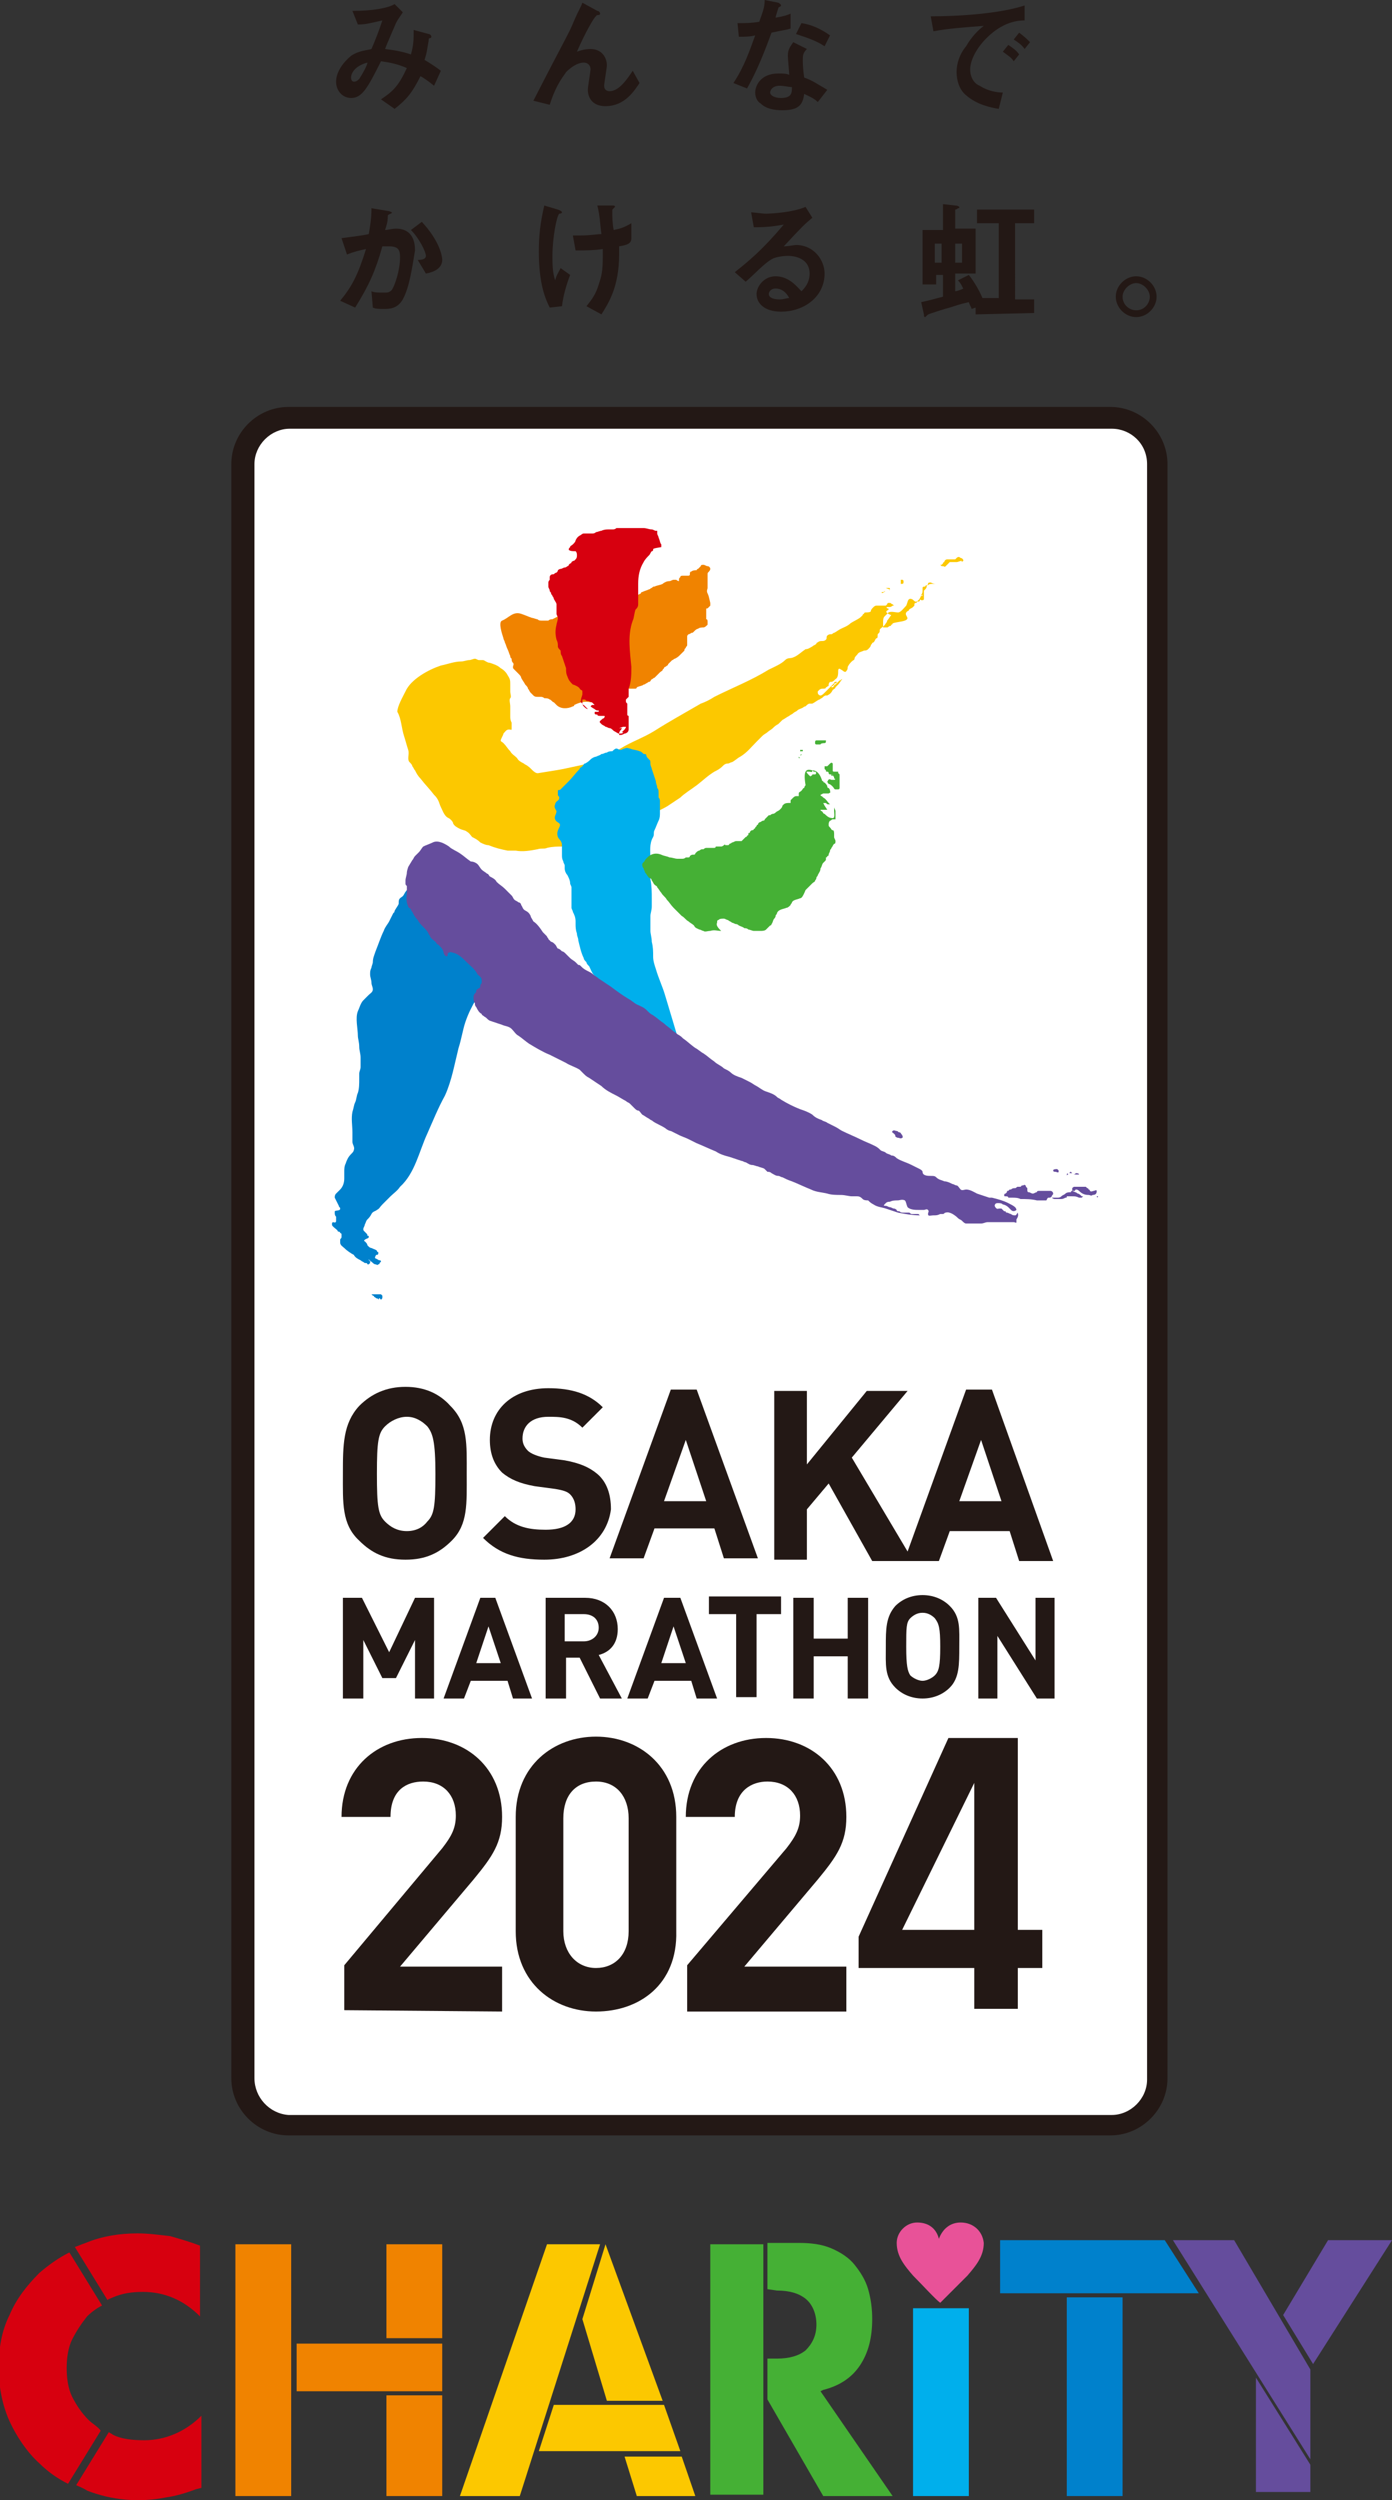 <?xml version="1.0" encoding="utf-8"?>
<!-- Generator: Adobe Illustrator 28.0.0, SVG Export Plug-In . SVG Version: 6.00 Build 0)  -->
<svg version="1.1" id="_レイヤー_2" xmlns="http://www.w3.org/2000/svg" xmlns:xlink="http://www.w3.org/1999/xlink" x="0px"
	 y="0px" viewBox="0 0 102.3 183.7" style="enable-background:new 0 0 102.3 183.7;" xml:space="preserve">
<rect x="0" y="0" width="102.3" height="183.7" fill="#333333" stroke="none"/>
<style type="text/css">
	.st0{fill:#00AFEC;}
	.st1{fill:#E85298;}
	.st2{fill:#D7000F;}
	.st3{fill:#F08300;}
	.st4{fill:#FCC800;}
	.st5{fill:#45B035;}
	.st6{fill:#0081CC;}
	.st7{fill:#654D9D;}
	.st8{fill:#231815;}
	.st9{fill:#FFFFFF;}
	.st10{fill-rule:evenodd;clip-rule:evenodd;fill:#231815;}
	.st11{fill-rule:evenodd;clip-rule:evenodd;fill:#FCC800;}
	.st12{fill-rule:evenodd;clip-rule:evenodd;fill:#00AFEC;}
	.st13{fill-rule:evenodd;clip-rule:evenodd;fill:#654D9D;}
	.st14{fill-rule:evenodd;clip-rule:evenodd;fill:#45B035;}
	.st15{fill-rule:evenodd;clip-rule:evenodd;fill:#D7000F;}
	.st16{fill:none;}
</style>
<g id="_レイヤー_1-2">
	<g>
		<g>
			<g>
				<rect x="67.1" y="169.6" class="st0" width="4.1" height="13.8"/>
				<path class="st1" d="M70.6,163.3c-0.7,0-1.3,0.4-1.6,1.2l0,0c-0.2-0.8-0.8-1.2-1.6-1.2c-0.8,0-1.5,0.7-1.5,1.5
					c0,1,0.6,1.7,1.2,2.4c0.6,0.6,1.7,1.8,2,2h0c0.3-0.3,1.4-1.4,2-2c0.6-0.7,1.2-1.4,1.2-2.4C72.2,163.9,71.5,163.3,70.6,163.3
					L70.6,163.3z"/>
				<path class="st2" d="M6.5,177.8c-0.5-0.5-0.9-1.1-1.2-1.7c-0.3-0.6-0.4-1.4-0.4-2.1s0.1-1.5,0.4-2.1c0.3-0.6,0.7-1.2,1.1-1.7
					c0.3-0.3,0.7-0.6,1.1-0.8l-2.4-3.9c-0.8,0.4-1.5,0.9-2.2,1.5c-0.9,0.9-1.7,1.9-2.2,3.1c-0.6,1.2-0.8,2.5-0.8,3.9
					s0.3,2.8,0.8,3.9s1.3,2.3,2.2,3.1c0.6,0.6,1.3,1.1,2.1,1.5l2.4-3.9C7.2,178.3,6.8,178.1,6.5,177.8L6.5,177.8z"/>
				<path class="st2" d="M8.3,178.9c-0.1-0.1-0.2-0.1-0.3-0.2l-2.4,3.9c0.2,0.1,0.5,0.2,0.8,0.4c1.8,0.7,3.8,0.9,5.8,0.5
					c0.7-0.1,1.4-0.3,2.2-0.6l0.4-0.1v-5.3c-1.2,1.2-2.7,1.8-4.2,1.8C9.7,179.3,8.9,179.2,8.3,178.9L8.3,178.9z"/>
				<path class="st2" d="M10.1,164.1c-1.3,0-2.6,0.2-3.8,0.7c-0.3,0.1-0.5,0.2-0.8,0.3l2.4,3.9c0.1-0.1,0.2-0.1,0.4-0.2
					c0.7-0.3,1.4-0.4,2.2-0.4c1.6,0,3,0.6,4.2,1.8V165c-0.8-0.3-1.5-0.5-2.2-0.7C11.6,164.2,10.9,164.1,10.1,164.1z"/>
				<rect x="28.4" y="164.9" class="st3" width="4.1" height="6.9"/>
				<rect x="28.4" y="176" class="st3" width="4.1" height="7.4"/>
				<polygon class="st3" points="21.4,172.2 21.4,164.9 17.3,164.9 17.3,183.4 21.4,183.4 21.4,175.6 				"/>
				<polygon class="st4" points="44.1,164.9 40.2,164.9 33.8,183.4 38.2,183.4 				"/>
				<polygon class="st4" points="46.8,183.4 51.1,183.4 50.1,180.5 45.9,180.5 				"/>
				<path class="st5" d="M57.1,168.3c0.9,0,1.6,0.2,2.1,0.6c0.5,0.4,0.8,1.1,0.8,1.9s-0.3,1.4-0.8,1.9c-0.5,0.4-1.2,0.6-2.1,0.6
					h-0.7v3l4.1,7.1h5.1l-5.3-7.7l0.2-0.1c1.2-0.3,2.1-0.9,2.7-1.8c0.6-0.9,0.9-2,0.9-3.4c0-0.8-0.1-1.5-0.3-2.2s-0.6-1.3-1-1.8
					c-0.4-0.5-1-0.9-1.7-1.2s-1.5-0.4-2.4-0.4h-2.3v3.4L57.1,168.3L57.1,168.3z"/>
				<polygon class="st5" points="56.1,168.3 56.1,168.3 56.1,164.9 52.2,164.9 52.2,183.3 56.1,183.3 56.1,173.3 56.1,173.3 				"/>
				<rect x="78.4" y="168.8" class="st6" width="4.1" height="14.6"/>
				<polygon class="st6" points="73.5,164.6 73.5,168.5 88.1,168.5 85.6,164.6 				"/>
				<polygon class="st7" points="92.3,183.1 96.3,183.1 96.3,181.1 92.3,174.7 				"/>
				<polygon class="st7" points="102.3,164.6 97.6,164.6 94.3,170.1 96.5,173.7 				"/>
				<polygon class="st7" points="90.7,164.6 86.2,164.6 96.3,180.7 96.3,174.1 				"/>
			</g>
			<rect x="21.8" y="172.2" class="st3" width="10.7" height="3.5"/>
			<polygon class="st4" points="39.6,180.1 50,180.1 48.8,176.7 40.7,176.7 			"/>
			<polygon class="st4" points="42.8,170.4 44.6,176.4 48.7,176.4 44.5,164.9 			"/>
		</g>
		<g>
			<g>
				<g>
					<path class="st8" d="M31.9,6.3c-0.5-0.4-0.8-0.6-1-0.7c-0.6,1.2-1,1.7-1.9,2.4l-1-0.7c0.9-0.6,1.3-1,1.9-2.3
						c-0.7-0.3-1.2-0.4-1.9-0.5c-1,2-1.4,2.7-2.2,2.7c-0.6,0-1.1-0.5-1.1-1.2s0.5-1.4,1.1-1.9c0.6-0.4,1.2-0.4,1.5-0.5
						c0.3-0.7,0.5-1.2,0.8-2.1c-0.9,0.2-1.2,0.3-1.8,0.3l-0.4-1c1.5,0,2.6-0.2,3.1-0.5l0.6,0.6c-0.1,0.2-0.3,0.4-0.5,0.8
						c0,0-0.7,1.6-0.8,1.9c0.8,0.1,1.3,0.2,1.9,0.4c0.2-0.7,0.2-1.1,0.2-1.8l1.1,0.3c0.1,0,0.2,0.1,0.2,0.2c0,0,0,0.1-0.1,0.1
						c-0.1,0-0.1,0.1-0.1,0.2c-0.1,0.5-0.1,0.8-0.3,1.4c0.5,0.3,0.8,0.5,1.2,0.8L31.9,6.3L31.9,6.3z M25.8,5.7C25.8,5.9,25.9,6,26,6
						c0.1,0,0.2,0,0.4-0.2c0.2-0.3,0.6-1,0.6-1.2C26.2,4.8,25.8,5.3,25.8,5.7L25.8,5.7z"/>
					<path class="st8" d="M44.5,7.8c-1.3,0-1.3-1.1-1.3-1.2c0-0.2,0.2-1.4,0.2-1.5c0-0.3-0.2-0.5-0.5-0.5c-0.5,0-1,0.4-1.3,0.7
						c-0.1,0.2-0.7,0.8-1.2,2.4l-1.2-0.3c2.3-4.5,2.6-4.9,3-5.9c0.3-0.7,0.5-1,0.6-1.3l1.1,0.6c0.1,0,0.2,0.1,0.2,0.2
						c0,0,0,0.1-0.1,0.1c0,0-0.2,0-0.2,0.1c-0.1,0-0.8,1.2-1.4,2.6c0.5-0.2,0.9-0.2,1-0.2c0.8,0,1.2,0.6,1.2,1.2
						c0,0.2-0.2,1.3-0.2,1.5c0,0.3,0.2,0.4,0.4,0.4c0.7,0,1.3-0.9,1.7-1.5L47,6.1C46.6,6.7,45.9,7.8,44.5,7.8L44.5,7.8z"/>
					<path class="st8" d="M56.7,2.4c-0.8,2.2-1.3,3.2-1.8,4.1l-1-0.4c0.8-1.2,1.2-2.4,1.6-3.5c-0.4,0.1-0.7,0.1-1.2,0.1l-0.1-1
						c0.6,0,1,0,1.6-0.1C56,1,56.2,0.6,56.2,0l1,0.2c0,0,0.2,0.1,0.2,0.2s-0.2,0.1-0.2,0.2c0,0-0.2,0.6-0.2,0.7
						c0.6-0.1,0.9-0.2,1.1-0.3v1.1C57.8,2.2,57.6,2.2,56.7,2.4L56.7,2.4z M60.1,7.5c-0.3-0.3-0.6-0.4-1-0.6
						c-0.1,0.8-0.4,1.2-1.6,1.2c-0.6,0-1.2-0.1-1.6-0.5c-0.2-0.1-0.4-0.4-0.4-0.8c0-0.5,0.4-1.4,1.7-1.4c0.3,0,0.6,0,0.8,0.1
						c0-0.2-0.1-1.2-0.1-1.4c0-0.5,0.2-0.7,0.4-1l1,0.5C59,3.9,59,4.1,59,4.4c0,0.2,0,0.6,0.1,1.3c0.6,0.2,1,0.5,1.7,0.9L60.1,7.5
						L60.1,7.5z M57.3,6.3c-0.5,0-0.7,0.3-0.7,0.5c0,0.2,0.3,0.4,0.8,0.4c0.8,0,0.8-0.4,0.8-0.8C58,6.4,57.6,6.3,57.3,6.3z
						 M60.6,3.4c-0.6-0.4-1.2-0.6-2.1-0.9l0.4-0.8c0.7,0.1,1.4,0.4,2.1,0.9C61,2.6,60.6,3.4,60.6,3.4z"/>
					<path class="st8" d="M72.5,2.8c-0.7,0.7-1.2,1.6-1.2,2.3c0,0.7,0.4,1.1,0.7,1.2c0.6,0.4,1.3,0.5,1.7,0.5L73.4,8
						C72.8,7.9,71.8,7.7,71,7c-0.5-0.4-0.7-1.1-0.7-1.7s0.2-1.3,0.7-1.9c0.4-0.7,0.9-1.2,1.3-1.5c-1.3,0.1-2.7,0.2-3.7,0.4l-0.2-1.1
						c2.1,0,5.1-0.2,6.9-0.8v1.1C74.8,1.5,73.7,1.6,72.5,2.8L72.5,2.8z M74.5,4.5c-0.2-0.3-0.4-0.4-0.8-0.7l0.4-0.5
						c0.3,0.2,0.6,0.4,0.8,0.7L74.5,4.5z M75.3,3.6c-0.2-0.3-0.5-0.5-0.8-0.7l0.4-0.5c0.4,0.3,0.6,0.5,0.8,0.7L75.3,3.6z"/>
					<path class="st8" d="M29.6,22c-0.4,0.7-1,0.7-1.4,0.7c-0.3,0-0.6,0-0.8-0.1l-0.1-1.2c0.2,0.1,0.5,0.1,0.9,0.1
						c0.3,0,0.4,0,0.6-0.2c0.2-0.3,0.6-1.4,0.6-2.4c0-0.5-0.1-0.8-0.8-0.8c-0.2,0-0.4,0-0.5,0c-0.5,1.8-1,2.9-2,4.5l-1.1-0.5
						c0.9-1.1,1.3-1.9,1.9-3.8c-0.5,0.1-0.9,0.2-1.4,0.4l-0.4-1.2c0.7-0.1,1.6-0.2,2-0.3c0.1-0.6,0.2-1.1,0.2-1.9l1.2,0.2
						c0.1,0,0.3,0.1,0.3,0.1c0,0,0,0.1-0.1,0.1c-0.2,0.1-0.2,0.1-0.2,0.2c0,0.4-0.1,0.7-0.2,1c0.2,0,0.5-0.1,0.8-0.1
						c1.3,0,1.4,1.1,1.4,1.6C30.3,19.6,30.1,21.1,29.6,22L29.6,22z M31.3,20.1l-0.6-1c0.4,0,0.6-0.1,0.6-0.3c0-0.3-0.5-1.3-1.1-1.9
						l0.8-0.6c1.3,1.4,1.5,2.5,1.5,2.8C32.5,19.7,31.9,20,31.3,20.1L31.3,20.1z"/>
					<path class="st8" d="M41.3,22.5l-0.9,0.1c-0.3-0.6-0.8-1.7-0.8-4.1c0-1.2,0.1-2.1,0.4-3.4l1,0.3c0,0,0.3,0.1,0.3,0.2
						c0,0,0,0.1-0.2,0.1c-0.2,0.2-0.5,1.8-0.5,3.1c0,0.6,0,1.2,0.2,1.8c0.1-0.4,0.2-0.5,0.4-0.9l0.7,0.5
						C41.6,21,41.4,21.7,41.3,22.5L41.3,22.5z M45.5,18.1c0,0.3,0,0.4,0,0.6c0,2.4-0.8,3.6-1.3,4.4l-1.1-0.6
						c0.4-0.5,0.7-0.9,0.9-1.6c0.2-0.6,0.3-0.9,0.3-2.1v-0.5c-0.7,0.1-1.2,0.1-2,0.1l-0.2-1.1c0.3,0,0.4,0,0.6,0
						c0.7,0,1.2-0.1,1.5-0.1c-0.1-0.7-0.1-1.3-0.3-2.1l1.1,0c0.1,0,0.2,0,0.2,0.1c0,0-0.1,0.1-0.1,0.1c-0.1,0.1-0.1,0.1-0.1,0.2
						s0,0.2,0,0.3c0,0,0,0.6,0.1,1.1c0.5-0.1,0.8-0.2,1.3-0.5l0,1.1C46.4,17.9,46.1,18,45.5,18.1L45.5,18.1z"/>
					<path class="st8" d="M57.4,22.9c-1.2,0-1.8-0.6-1.8-1.3c0-0.5,0.5-1.3,1.4-1.3c1,0,1.6,0.8,1.9,1.1c0.2-0.2,0.6-0.6,0.6-1.3
						c0-1-0.9-1.3-1.6-1.3c-0.4,0-0.9,0.1-1.1,0.2c-0.6,0.3-1.4,1.2-2,1.7L54,20c1-0.8,2-1.6,3.6-3.5c-0.6,0.1-1.1,0.2-2.2,0.2
						l-0.2-1.1c0.2,0,0.8,0.1,1.1,0.1c0.4,0,2-0.1,2.9-0.5l0.5,0.8c-0.6,0.5-0.7,0.6-2.1,2.1c0.3,0,0.8-0.1,0.9-0.1
						c1.3,0,2.1,1.1,2.1,2.1C60.6,21.8,59.1,22.9,57.4,22.9L57.4,22.9z M57,21.2c-0.4,0-0.5,0.3-0.5,0.4c0,0.3,0.4,0.4,0.8,0.4
						c0.3,0,0.5-0.1,0.7-0.1C57.9,21.7,57.6,21.2,57,21.2L57,21.2z"/>
					<path class="st8" d="M71.7,23.1v-0.5l-0.3,0.1c0-0.1-0.1-0.2-0.2-0.5c-0.4,0.1-0.5,0.1-1.4,0.4c-0.4,0.1-1,0.3-1.3,0.4
						c-0.3,0.1-0.3,0.1-0.4,0.2s-0.1,0.1-0.1,0.1c-0.1,0-0.1-0.1-0.1-0.2l-0.2-0.9c0.5-0.1,1.2-0.3,1.6-0.4v-1.6h-0.5v0.7h-1v-4h1.5
						V15l0.9,0.1c0.2,0,0.3,0.1,0.3,0.1c0,0.1,0,0.1-0.1,0.1c-0.1,0.1-0.2,0.1-0.2,0.1v1.4h1.5v3.3h-1.5v1.3c0.1,0,0.4-0.1,0.6-0.2
						c-0.1-0.1-0.1-0.3-0.4-0.6l0.8-0.4c0.4,0.5,0.8,1.2,1,1.7h1.2v-5.5h-1.6v-1h4.2v1h-1.4V22H76v1L71.7,23.1L71.7,23.1z
						 M69.2,17.9h-0.5v1.4h0.5V17.9z M70.7,17.9h-0.5v1.4h0.5V17.9z"/>
					<path class="st8" d="M85,21.8c0,0.8-0.7,1.5-1.5,1.5c-0.8,0-1.5-0.7-1.5-1.5s0.7-1.5,1.5-1.5S85,21,85,21.8z M82.5,21.8
						c0,0.6,0.5,1,1,1c0.6,0,1-0.5,1-1s-0.5-1-1-1S82.5,21.3,82.5,21.8z"/>
				</g>
				<g>
					<g>
						<path class="st9" d="M21.2,30.7h60.4c1.9,0,3.4,1.5,3.4,3.4v118.7c0,1.9-1.5,3.4-3.4,3.4H21.2c-1.9,0-3.4-1.5-3.4-3.4V34.1
							C17.9,32.2,19.4,30.7,21.2,30.7z"/>
						<path class="st10" d="M21.2,29.9c-2.3,0-4.2,1.9-4.2,4.2v118.6c0,2.3,1.9,4.2,4.2,4.2h60.4c2.3,0,4.2-1.9,4.2-4.2V34.1
							c0-2.3-1.9-4.2-4.2-4.2L21.2,29.9L21.2,29.9z M18.7,152.7V34.1c0-1.4,1.2-2.6,2.6-2.6h60.4c1.4,0,2.6,1.1,2.6,2.6v118.7
							c0,1.4-1.2,2.6-2.6,2.6H21.2C19.8,155.3,18.7,154.1,18.7,152.7L18.7,152.7z"/>
					</g>
					<g>
						<path class="st8" d="M33.2,113.2c-0.9,0.9-1.9,1.4-3.4,1.4s-2.5-0.5-3.4-1.4c-1.3-1.2-1.2-2.8-1.2-4.9s0-3.7,1.2-5
							c0.9-0.9,2-1.4,3.4-1.4s2.5,0.5,3.3,1.4c1.3,1.3,1.2,2.8,1.2,5S34.4,112,33.2,113.2z M31.4,104.8c-0.4-0.4-0.9-0.7-1.5-0.7
							s-1.2,0.3-1.6,0.7c-0.5,0.5-0.6,1.1-0.6,3.5s0.1,3,0.6,3.5c0.4,0.4,0.9,0.7,1.6,0.7s1.2-0.3,1.5-0.7c0.5-0.5,0.6-1.1,0.6-3.5
							S31.8,105.3,31.4,104.8z"/>
						<path class="st8" d="M40,114.6c-1.9,0-3.3-0.4-4.5-1.6l1.6-1.6c0.8,0.8,1.8,1,3,1c1.4,0,2.2-0.5,2.2-1.5
							c0-0.4-0.1-0.8-0.4-1.1c-0.2-0.2-0.5-0.3-1.1-0.4l-1.5-0.2c-1.1-0.2-1.8-0.5-2.4-1c-0.6-0.6-0.9-1.4-0.9-2.4
							c0-2.2,1.6-3.8,4.3-3.8c1.7,0,3,0.4,4,1.4l-1.5,1.5c-0.8-0.8-1.7-0.8-2.5-0.8c-1.3,0-1.9,0.7-1.9,1.6c0,0.3,0.1,0.6,0.4,0.9
							c0.2,0.2,0.7,0.4,1.2,0.5l1.5,0.2c1.1,0.2,1.8,0.5,2.4,1c0.7,0.6,1,1.5,1,2.6C44.6,113.2,42.6,114.6,40,114.6L40,114.6z"/>
						<path class="st8" d="M53.2,114.5l-0.7-2.2h-4.4l-0.8,2.2h-2.5l4.5-12.4h1.9l4.5,12.4L53.2,114.5L53.2,114.5z M50.4,105.8
							l-1.6,4.5h3.1L50.4,105.8L50.4,105.8z"/>
						<path class="st8" d="M72.9,102.1H71L66.7,114l-4.1-6.9l4.1-4.9h-3l-4.4,5.4v-5.4h-2.4v12.4h2.4v-3.7l1.6-1.9l3.2,5.7H69
							l0.8-2.2h4.4l0.7,2.2h2.5L72.9,102.1L72.9,102.1z M70.5,110.3l1.6-4.5l1.5,4.5H70.5z"/>
					</g>
					<g>
						<path class="st8" d="M30.5,124.8v-4.3l-1.4,2.8h-1l-1.4-2.8v4.3h-1.5v-7.4h1.4l2,4l1.9-4h1.4v7.4H30.5L30.5,124.8z"/>
						<path class="st8" d="M37.7,124.8l-0.4-1.3h-2.7l-0.5,1.3h-1.5l2.7-7.4h1.1l2.7,7.4H37.7L37.7,124.8z M35.9,119.5l-0.9,2.7h1.8
							L35.9,119.5z"/>
						<path class="st8" d="M44.1,124.8l-1.5-3h-1v3h-1.5v-7.4H43c1.5,0,2.4,1,2.4,2.3c0,1.1-0.6,1.7-1.4,1.9l1.7,3.2L44.1,124.8
							L44.1,124.8z M42.9,118.6h-1.4v2h1.4c0.6,0,1.1-0.4,1.1-1S43.6,118.6,42.9,118.6z"/>
						<path class="st8" d="M51.2,124.8l-0.4-1.3h-2.7l-0.5,1.3h-1.5l2.7-7.4H50l2.7,7.4H51.2L51.2,124.8z M49.5,119.5l-0.9,2.7h1.8
							L49.5,119.5z"/>
						<path class="st8" d="M55.6,118.6v6.1h-1.5v-6.1h-2v-1.3h5.3v1.3H55.6z"/>
						<path class="st8" d="M62.3,124.8v-3.1h-2.5v3.1h-1.5v-7.4h1.5v3h2.5v-3h1.5v7.4H62.3z"/>
						<path class="st8" d="M69.8,124c-0.5,0.5-1.2,0.8-2,0.8s-1.5-0.3-2-0.8c-0.8-0.8-0.7-1.7-0.7-3s0-2.2,0.7-3
							c0.5-0.5,1.2-0.8,2-0.8s1.5,0.3,2,0.8c0.8,0.8,0.7,1.7,0.7,3S70.5,123.3,69.8,124z M68.7,118.9c-0.2-0.2-0.5-0.4-0.9-0.4
							s-0.7,0.2-0.9,0.4c-0.3,0.3-0.3,0.7-0.3,2.1s0.1,1.8,0.3,2.1c0.2,0.2,0.6,0.4,0.9,0.4s0.7-0.2,0.9-0.4
							c0.3-0.3,0.4-0.7,0.4-2.1S69,119.3,68.7,118.9z"/>
						<path class="st8" d="M76.2,124.8l-2.9-4.6v4.6h-1.4v-7.4h1.3l2.9,4.6v-4.6h1.4v7.4H76.2L76.2,124.8z"/>
					</g>
					<g>
						<g>
							<path class="st11" d="M65,43.5C65,43.5,65.1,43.5,65,43.5C65.1,43.4,65,43.4,65,43.5C65,43.4,64.9,43.4,65,43.5
								c-0.1,0-0.2,0-0.2,0c0,0,0,0,0,0c0,0,0,0,0,0C64.8,43.6,64.8,43.6,65,43.5C64.9,43.5,64.9,43.5,65,43.5L65,43.5 M66.2,42.9
								c0,0,0.1,0,0.1,0s0.1,0,0.1-0.1c0,0,0-0.1,0-0.1c0,0,0-0.1-0.1-0.1c0,0,0,0,0,0c0,0,0,0,0,0c0,0,0,0,0,0c0,0,0,0,0,0
								c0,0-0.1,0-0.1,0c0,0-0.1,0-0.1,0c0,0,0,0,0,0s0,0,0,0c0,0,0,0,0,0c0,0,0,0,0,0h0c0,0,0.1,0,0.1,0S66.2,42.8,66.2,42.9
								L66.2,42.9z M68.8,42.9L68.8,42.9C68.8,42.9,68.8,42.9,68.8,42.9c-0.1,0-0.1,0-0.2,0c-0.2,0-0.3,0-0.4,0.1
								c-0.1,0-0.2,0-0.2,0.1c-0.1,0-0.2,0-0.2,0.1c0,0,0,0,0,0c0,0,0,0,0,0c0,0,0,0.1,0,0.1c0,0.2,0,0.3-0.1,0.4
								c0,0.1-0.1,0.3-0.2,0.4c-0.3,0.3-0.3-0.1-0.6-0.1c-0.2,0-0.2,0.3-0.3,0.5C66.4,44.7,66.2,45,66,45c-0.2,0-0.5-0.1-0.7,0
								c-0.1,0.1-0.2,0.2-0.3,0.3c-0.1,0.1-0.1,0.3-0.1,0.4c0,0.1,0,0.2,0,0.2c0,0,0,0.1,0,0.1c0,0,0,0.1,0,0.1c0,0,0.1,0,0.1,0
								c0,0,0,0,0.1,0c0,0,0,0,0.1,0c0.1,0,0.1-0.1,0.2-0.1c0,0,0.1,0,0.1-0.1c0,0,0.1,0,0.1-0.1c0.3-0.1,0.6-0.1,0.9-0.2
								c0.5-0.2-0.2-0.4,0.2-0.7c0,0,0.1,0,0.1-0.1c0.1-0.1,0.2-0.1,0.3-0.2c0,0,0.1-0.1,0.1-0.1c0,0,0-0.1,0-0.1c0,0,0,0,0,0
								c0,0,0,0,0,0c0,0,0-0.1,0.1-0.1s0.1-0.1,0.1-0.1c0,0,0.1,0,0.1,0c0,0,0.1,0,0.1-0.1s0.1,0,0.1,0c0,0,0.1,0,0.1,0
								c0.1,0,0.1-0.1,0.1-0.1c0,0,0-0.1,0-0.1s0-0.1,0-0.1c0,0,0,0,0-0.1c0,0,0-0.1,0-0.2c0,0,0,0,0-0.1s0,0,0,0c0,0,0,0,0.1-0.1
								c0,0,0.1-0.1,0.1-0.2c0-0.1,0.1-0.1,0.1-0.2c0-0.1,0.1-0.1,0.2-0.1C68.6,42.9,68.7,42.9,68.8,42.9L68.8,42.9z M67.7,43.8
								C67.7,43.8,67.7,43.9,67.7,43.8C67.7,43.9,67.7,43.9,67.7,43.8C67.7,43.8,67.7,43.8,67.7,43.8c0-0.1,0.1-0.1,0.1-0.1
								c0,0,0,0,0,0c0,0,0,0,0,0S67.8,43.8,67.7,43.8C67.8,43.8,67.8,43.8,67.7,43.8C67.8,43.8,67.8,43.8,67.7,43.8z M70.5,43.1
								L70.5,43.1L70.5,43.1C70.5,43.1,70.5,43.1,70.5,43.1C70.4,43.1,70.4,43.1,70.5,43.1c-0.1,0-0.1,0-0.1,0c0,0-0.1,0,0,0
								c0,0,0,0,0,0c0,0,0,0,0,0c0,0,0,0,0,0C70.4,43.1,70.4,43.1,70.5,43.1C70.4,43.1,70.4,43.1,70.5,43.1L70.5,43.1L70.5,43.1z
								 M65.4,43.3C65.4,43.3,65.4,43.3,65.4,43.3c0-0.1,0-0.1-0.1-0.1c0,0,0,0-0.1,0c0,0,0,0-0.1,0c0,0,0,0,0,0c0,0,0,0,0,0
								c0,0-0.1,0-0.1,0c0,0,0,0,0,0c0,0,0.1,0,0.1,0c0,0,0,0,0,0S65.3,43.3,65.4,43.3C65.3,43.4,65.4,43.4,65.4,43.3
								C65.4,43.4,65.4,43.4,65.4,43.3L65.4,43.3z M70.8,41.2c0-0.1-0.1-0.2-0.2-0.2c-0.1-0.1-0.2-0.1-0.3,0c0,0-0.1,0.1-0.1,0.1
								c0,0-0.1,0-0.1,0c-0.1,0-0.2,0-0.3,0c-0.1,0-0.2,0-0.2,0c-0.1,0-0.2,0.1-0.2,0.2c-0.1,0-0.1,0.1-0.1,0.1c0,0-0.1,0.1-0.1,0.1
								c0,0-0.1,0-0.1,0c0,0,0,0,0,0c0,0,0,0,0,0c0,0,0.1,0.1,0.1,0.1c0,0,0.1,0,0.1,0c0.1,0,0.1,0.1,0.2,0c0,0,0.1-0.1,0.1-0.1
								c0.1-0.1,0.1-0.1,0.2-0.2c0.1,0,0.2,0,0.3,0c0.1,0,0.1,0,0.2,0c0.1,0,0.3-0.1,0.4-0.1C70.6,41.3,70.7,41.3,70.8,41.2
								C70.8,41.2,70.8,41.2,70.8,41.2L70.8,41.2z M65.4,44.7C65.4,44.7,65.4,44.7,65.4,44.7L65.4,44.7
								C65.5,44.7,65.5,44.7,65.4,44.7C65.4,44.7,65.4,44.7,65.4,44.7C65.4,44.7,65.4,44.7,65.4,44.7C65.3,44.7,65.3,44.7,65.4,44.7
								C65.3,44.7,65.3,44.7,65.4,44.7L65.4,44.7C65.4,44.7,65.4,44.7,65.4,44.7L65.4,44.7z M65.3,44.8
								C65.3,44.8,65.4,44.8,65.3,44.8C65.3,44.7,65.3,44.7,65.3,44.8c0-0.1,0-0.1-0.1-0.1c0,0-0.1-0.1,0-0.1c0,0,0.1,0,0.1,0
								c0,0,0,0,0.1,0c0.1,0,0.2-0.1,0.2-0.1c0,0,0.1,0,0.1,0c0,0,0,0,0,0c0,0,0,0,0,0c0,0,0,0,0,0c0,0-0.1-0.1-0.1-0.1
								c-0.1,0-0.1-0.1-0.2-0.1c0,0-0.1,0-0.1,0c-0.1,0-0.1,0.1-0.1,0.1c0,0,0,0-0.1,0.1c0,0-0.1,0-0.1,0c-0.2,0-0.3,0-0.5,0
								c-0.1,0-0.1,0-0.1,0c-0.1,0-0.2,0.1-0.2,0.1c0,0,0,0,0,0c-0.1,0.1-0.2,0.2-0.2,0.3s-0.3,0.1-0.4,0.1c0,0-0.1,0-0.1,0.1
								c0,0-0.1,0-0.1,0.1c0,0-0.1,0.1-0.1,0.1c-0.2,0.2-0.5,0.3-0.8,0.5c-0.2,0.2-0.5,0.3-0.7,0.4c-0.2,0.1-0.3,0.2-0.5,0.3
								c-0.1,0-0.1,0.1-0.2,0.1c-0.1,0-0.2,0-0.3,0.1c-0.1,0.1,0,0.2-0.1,0.3c-0.1,0.1-0.2,0.1-0.3,0.1c-0.1,0-0.2,0-0.3,0.1
								c0,0-0.1,0-0.1,0.1c-0.1,0.1-0.2,0.1-0.3,0.2c0,0,0,0,0,0c-0.2,0.1-0.3,0.2-0.5,0.2c-0.3,0.2-0.6,0.5-0.9,0.6
								c-0.2,0.1-0.4,0-0.6,0.2c-0.3,0.3-0.8,0.5-1.2,0.7c-1.3,0.8-2.6,1.3-4,2c-0.3,0.2-0.7,0.4-1,0.5c-1.2,0.7-2.3,1.3-3.4,2
								c-0.8,0.5-1.7,0.8-2.5,1.3c-0.3,0.2-0.7,0.3-1.1,0.5c-0.4,0.2-1.1,0.6-1.7,0.7c-0.5,0.1-0.9,0.2-1.4,0.3
								c-0.5,0.1-1.2,0.2-1.8,0.3c-0.3,0.1-0.6-0.4-0.8-0.5c-0.1-0.1-0.2-0.1-0.3-0.2c-0.2-0.1-0.4-0.2-0.5-0.4
								c-0.2-0.2-0.4-0.3-0.5-0.5c-0.2-0.2-0.3-0.4-0.5-0.6c-0.1-0.1-0.2-0.1-0.2-0.2c0-0.1,0.2-0.4,0.2-0.5
								c0.1-0.1,0.2-0.3,0.4-0.3c0.2,0,0.2,0.1,0.2-0.1c0-0.1,0-0.3,0-0.4c-0.1-0.2-0.1-0.3-0.1-0.5c0-0.2,0-0.5,0-0.7
								c0-0.2-0.1-0.5,0-0.6c0.1-0.1,0-0.3,0-0.5c0-0.2,0-0.4,0-0.5c0-0.3,0-0.4-0.2-0.7c-0.1-0.2-0.3-0.4-0.5-0.5
								c-0.2-0.2-0.5-0.3-0.8-0.4c-0.2,0-0.4-0.2-0.5-0.2c-0.1,0-0.2,0-0.3,0c-0.1,0-0.2-0.1-0.3-0.1c-0.1,0-0.3,0.1-0.4,0.1
								c-0.2,0-0.4,0.1-0.6,0.1c-0.5,0-1,0.2-1.5,0.3c-0.9,0.3-2.2,1-2.6,1.9c-0.2,0.4-0.6,1.1-0.6,1.5c0.3,0.5,0.3,1.2,0.5,1.8
								c0.1,0.3,0.2,0.7,0.3,1c0.1,0.3-0.1,0.7,0.1,0.9c0.1,0.1,0.2,0.2,0.2,0.3c0.1,0.1,0.1,0.2,0.2,0.3c0.1,0.2,0.2,0.4,0.4,0.6
								c0.3,0.4,0.7,0.8,1,1.2c0.1,0.1,0.2,0.2,0.3,0.4c0.1,0.2,0.1,0.3,0.2,0.5c0.1,0.2,0.2,0.5,0.4,0.7c0.1,0.1,0.2,0.1,0.3,0.2
								c0.1,0.1,0.2,0.2,0.2,0.3c0.1,0.2,0.3,0.3,0.5,0.4c0.2,0.1,0.4,0.1,0.5,0.2c0.2,0.1,0.3,0.3,0.4,0.4c0.2,0.1,0.4,0.2,0.6,0.4
								c0.2,0.1,0.4,0.2,0.6,0.2c0.5,0.2,0.9,0.3,1.4,0.4c0.2,0,0.4,0,0.6,0c0.5,0.1,1.1,0,1.6-0.1c0.3-0.1,0.5,0,0.7-0.1
								c0.4-0.1,0.8-0.1,1.1-0.1c0.8-0.1,1.6-0.6,2.4-0.7c0.6-0.1,1-0.2,1.6-0.4c0.4-0.1,1-0.4,1.3-0.6c0.3-0.1,0.6-0.2,0.9-0.4
								c0.2-0.1,0.3-0.2,0.5-0.3c0.3-0.2,0.8-0.4,1.1-0.6c0.3-0.2,0.6-0.4,0.9-0.6c0.3-0.3,0.8-0.6,1.2-0.9c0.4-0.3,0.8-0.7,1.3-1
								c0.2-0.1,0.4-0.2,0.6-0.4c0.1-0.1,0.2-0.2,0.4-0.2c0.1,0,0.2-0.1,0.3-0.1c0.2-0.1,0.4-0.3,0.6-0.4c0.5-0.3,0.8-0.7,1.2-1.1
								c0.1-0.1,0.2-0.2,0.4-0.4s0.3-0.2,0.4-0.3c0.1-0.1,0.3-0.2,0.4-0.3c0.1-0.1,0.2-0.2,0.4-0.3c0.1-0.1,0.1-0.1,0.2-0.2
								c0,0,0,0,0.1-0.1c0.2-0.1,0.3-0.2,0.5-0.3c0.1-0.1,0.2-0.1,0.3-0.2c0.1-0.1,0.2-0.1,0.3-0.2c0.1-0.1,0.2-0.1,0.4-0.2
								c0,0,0.1-0.1,0.2-0.1c0.1-0.1,0.2-0.2,0.3-0.2c0.1,0,0.1,0,0.2,0c0.2-0.1,0.3-0.2,0.5-0.3c0.1,0,0.1-0.1,0.2-0.1
								c0.1-0.1,0.2-0.2,0.3-0.2c0,0,0.1,0,0.1,0c0.2-0.1,0.3-0.2,0.4-0.4c0.1-0.1,0.2-0.1,0.2-0.2c0.1-0.1,0.1-0.1,0.2-0.2
								c0.1-0.1,0.2-0.3,0.3-0.4c0,0,0,0,0,0c0,0,0,0,0,0c-0.1,0-0.1,0.1-0.2,0.1c-0.1,0.1-0.1,0.1-0.2,0.2c0,0-0.1,0.1-0.1,0.1
								c0,0-0.1,0-0.1,0.1c0,0-0.1,0.1-0.1,0.1c0,0,0,0-0.1,0c0,0,0,0,0,0c0,0,0,0,0,0c0,0,0-0.1,0.1-0.1c0,0,0.1-0.1,0.1-0.1
								s0-0.1,0.1-0.1c0,0,0.1,0,0.1-0.1c0,0,0,0,0,0s0,0,0,0c0,0,0,0-0.1,0c0,0-0.1,0-0.1,0.1c0,0,0,0-0.1,0.1c0,0-0.1,0.1-0.1,0.1
								c0,0-0.1,0.1-0.1,0.1c0,0,0,0-0.1,0.1c0,0,0,0,0,0c-0.1,0.1-0.2,0.2-0.3,0.3c-0.1,0.1-0.2,0.2-0.3,0.2
								c-0.1,0-0.2-0.1-0.2-0.2c0,0,0,0,0-0.1c0,0,0.1-0.1,0.1-0.1c0.1-0.1,0.2-0.1,0.3-0.1c0.1,0,0.2,0,0.2-0.1
								c0.1,0,0.1-0.1,0.2-0.1c0,0,0,0,0-0.1c0,0,0-0.1,0.1-0.2c0,0,0.1,0,0.1,0c0.1,0,0.2-0.1,0.3-0.2c0.2-0.1,0.2-0.4,0.2-0.6
								c0-0.2,0.1-0.2,0.2-0.1c0.1,0,0.3,0.3,0.4,0.1c0.1-0.1,0.1-0.2,0.1-0.3c0.1-0.2,0.2-0.3,0.3-0.4c0.1-0.1,0.2-0.1,0.2-0.2
								s0.1-0.2,0.2-0.3c0.1-0.2,0.3-0.2,0.5-0.3c0.1,0,0.2,0,0.3-0.1c0.1-0.1,0.2-0.2,0.2-0.3c0.1-0.1,0.1-0.2,0.2-0.2
								c0.1-0.1,0.1-0.2,0.2-0.3c0.1,0,0.1-0.1,0.1-0.2c0-0.1,0-0.1,0.1-0.2c0.1-0.1,0-0.2,0.1-0.3c0.1-0.1,0.3-0.2,0.4-0.4
								c0.1-0.1,0.1-0.2,0.1-0.2c0.1-0.1,0.2-0.3,0.3-0.4C65,45,65.1,44.9,65.3,44.8L65.3,44.8z"/>
							<path class="st12" d="M50.9,78.8c-0.2,0-0.3-1.2-0.7-1.1c0.1-0.3,0-0.4-0.1-0.8c-0.1-0.2-0.2-0.2-0.3-0.4
								c0-0.3,0.2,0.1,0-0.3c-0.3-1-0.6-2-0.9-3c-0.2-0.7-0.5-1.3-0.7-2c-0.1-0.3-0.2-0.6-0.2-0.9c0-0.4,0-0.7-0.1-1.1
								c0-0.3-0.1-0.6-0.1-0.8c0-0.2,0-0.5,0-0.7c0-0.1,0-0.2,0-0.4c0-0.2,0.1-0.4,0.1-0.7c0-0.2,0-0.4,0-0.6c0-0.4,0-0.9-0.1-1.4
								c0-0.1,0-0.2,0-0.3c0-0.1-0.1-0.3-0.1-0.4c0-0.2,0-0.5,0.1-0.8c0-0.5-0.1-1.1,0.2-1.6c0.1-0.2,0-0.3,0.1-0.5
								c0.1-0.2,0.2-0.5,0.3-0.7c0.1-0.2,0.1-0.4,0.1-0.6c0-0.3,0-0.6,0-0.8c0-0.1,0-0.2-0.1-0.3c0-0.1,0-0.2,0-0.3
								c0-0.2,0-0.3-0.1-0.4c0-0.2-0.1-0.3-0.1-0.5c-0.1-0.3-0.2-0.6-0.3-0.9c0-0.1-0.1-0.2-0.1-0.4s0-0.2-0.1-0.3
								c0,0-0.1-0.1-0.1-0.1c0,0-0.1-0.1-0.1-0.2c0-0.1-0.1-0.1-0.2-0.1c-0.1-0.1-0.2-0.2-0.3-0.2c-0.2-0.1-0.5-0.1-0.7-0.2
								c-0.1,0-0.2-0.1-0.4,0c-0.1,0-0.2,0.1-0.3,0.1s-0.2-0.1-0.3-0.1c-0.1,0-0.2,0.1-0.3,0.2c-0.1,0-0.3,0-0.4,0.1
								c-0.2,0-0.2,0.1-0.4,0.1c-0.1,0.1-0.2,0.1-0.4,0.2c-0.1,0-0.3,0.1-0.4,0.2c-0.1,0.1-0.2,0.2-0.4,0.3c-0.1,0-0.1,0.1-0.2,0.2
								c-0.1,0.1-0.2,0.1-0.2,0.2c-0.3,0.3-0.5,0.6-0.8,0.9c-0.1,0.1-0.2,0.2-0.3,0.3c-0.1,0.1-0.2,0.2-0.3,0.3S41,58,41,58.1
								c0,0.1,0,0.2,0,0.3c0,0.1,0.1,0.1,0.1,0.2c0,0.2-0.1,0.2-0.2,0.3c0,0-0.1,0.1-0.1,0.2c-0.1,0.2,0,0.3,0.1,0.5
								c0,0.2-0.2,0.4-0.1,0.6c0.1,0.3,0.5,0.2,0.3,0.6C41,61,40.9,61.2,41,61.5c0.1,0.2,0.3,0.3,0.3,0.6c0,0.2,0,0.5,0,0.7
								c0,0.2,0,0.3,0.1,0.5c0,0.1,0.1,0.2,0.1,0.3c0,0.1,0,0.2,0,0.2c0,0.2,0.1,0.4,0.2,0.5c0.1,0.2,0.2,0.4,0.2,0.6
								c0,0.1,0.1,0.2,0.1,0.3c0,0.1,0,0.2,0,0.2c0,0.1,0,0.1,0,0.1c0,0.1,0,0.1,0,0.2s0,0.1,0,0.2c0,0.1,0,0.2,0,0.4
								c0,0.1,0,0.1,0,0.2c0,0.1,0,0.2,0,0.2c0,0.1,0.1,0.2,0.1,0.3c0.1,0.2,0.2,0.4,0.2,0.7c0,0.1,0,0.2,0,0.2c0,0.2,0,0.4,0.1,0.7
								c0,0.2,0.1,0.3,0.1,0.5c0.1,0.4,0.2,0.9,0.4,1.3c0,0.1,0.1,0.2,0.2,0.3c0,0.1,0.1,0.2,0.2,0.3c0.1,0.2,0.2,0.5,0.4,0.7
								c0.1,0.2,0.2,0.4,0.3,0.7c0.1,0.1,0.1,0.3,0.2,0.4c0,0.1,0.1,0.1,0.1,0.2c0.1,0.1,0.2,0.2,0.2,0.4c0.1,0.2,0.2,0.3,0.2,0.5
								c0.2,0.3,0.3,0.7,0.5,1c0.2,0.4,0.6,0.6,1,0.9c0.1,0.1,0.2,0.2,0.3,0.2c0.2,0.1,0.2,0.2,0.3,0.4c0.1,0.2,0.1,0.3,0.1,0.5
								c-0.1,0.3,0.7,1.1,1,1c-0.2-0.4-0.6-0.5-0.8-1c0.3-0.1,0.7,0,0.9,0.2c-0.1,0.1-0.1,0.2-0.2,0.3c0.1,0.3,0.4,0.3,0.6,0.4
								c0,0.1-0.1,0.2-0.2,0.2c0.2,0.2,0.5,0.2,0.8,0.2c0.1,0.2-0.1,0.7,0.3,0.8c0.2,0,0.6,0.2,0.7,0.4c0.1,0.1,0.7,0.4,0.6,0
								c-0.1,0-0.2,0.1-0.3,0.1c-0.1-0.2,0-0.4,0-0.6c-0.1,0-0.1,0.1-0.2,0.1c0-0.1,0-0.1,0-0.2c0.5,0,0.2,0.3,0.2,0.5
								c0.2,0,0.1,0,0.2,0.1c0-0.1,0.1-0.3,0.2-0.3C50.9,78.9,50.9,78.9,50.9,78.8"/>
							<path class="st3" d="M52,43.6C52,43.6,52,43.5,52,43.6c-0.1-0.2,0-0.3,0-0.4c0-0.1,0-0.2,0-0.3c0-0.1,0-0.2,0-0.2
								c0,0,0,0,0-0.1c0,0,0,0,0,0c0,0,0-0.1,0-0.2c0-0.1,0-0.1,0-0.2c0-0.1,0-0.1,0.1-0.2c0,0,0.1-0.1,0.1-0.2
								c0-0.1-0.1-0.2-0.2-0.2s-0.2-0.1-0.3-0.1c-0.1,0-0.2,0-0.2,0.1c-0.1,0.1-0.1,0.1-0.2,0.2c0,0-0.1,0-0.1,0.1
								c-0.1,0-0.3,0-0.4,0.1c-0.1,0-0.1,0.1-0.1,0.2c0,0,0,0.1-0.1,0.1c-0.1,0-0.1,0-0.2,0c-0.1,0-0.2,0-0.2,0
								c-0.1,0-0.2,0-0.2,0.1c-0.1,0.1-0.1,0.1-0.1,0.2c0,0,0,0.1,0,0.1c0,0-0.1,0-0.2-0.1c-0.1,0-0.1,0-0.2,0
								c-0.1,0-0.2,0.1-0.3,0.1c-0.2,0-0.4,0.1-0.5,0.2c-0.2,0.1-0.4,0.1-0.6,0.2c-0.1,0-0.1,0-0.2,0.1c-0.1,0-0.1,0.1-0.2,0.1
								c-0.2,0.1-0.3,0.1-0.5,0.2c0,0-0.1,0-0.1,0.1c-0.2,0.1-0.4,0.2-0.6,0.3c-0.2,0.1-0.4,0.2-0.6,0.3c-0.2,0.1-0.5,0.2-0.7,0.3
								c-0.3,0.1-0.7,0.2-1,0.2c-0.4,0.1-0.8,0.2-1.2,0.2c-0.4,0-0.9,0-1.3,0.1c-0.4,0.1-0.7,0.3-1.1,0.5c-0.1,0-0.2,0-0.3,0.1
								c-0.1,0-0.2,0-0.3,0c-0.1,0-0.1,0-0.2,0c-0.1,0-0.2,0-0.3-0.1c-0.1,0-0.3-0.1-0.4-0.1c-0.3-0.1-0.5-0.2-0.8-0.3
								c-0.6-0.2-0.9,0.3-1.4,0.5c-0.3,0.1,0,1,0.1,1.3c0,0.1,0.1,0.2,0.1,0.3c0.1,0.2,0.1,0.3,0.2,0.5c0.1,0.2,0.1,0.3,0.2,0.5
								c0,0.1,0,0.1,0.1,0.2c0,0.1,0,0.2,0.1,0.3s0,0.2,0,0.3c0,0.1,0,0.1,0.1,0.2c0.1,0.1,0.2,0.2,0.3,0.3c0.1,0.1,0.2,0.2,0.2,0.3
								c0.1,0.2,0.2,0.3,0.3,0.5c0.1,0.1,0.2,0.2,0.2,0.3c0.1,0.1,0.1,0.2,0.2,0.3c0,0,0,0,0.1,0.1c0,0,0.1,0.1,0.1,0.1
								c0.1,0.1,0.2,0.1,0.3,0.1c0,0,0.1,0,0.2,0c0.1,0,0.2,0,0.3,0.1c0.1,0,0.3,0,0.4,0.1c0.1,0,0.2,0.2,0.3,0.2
								c0.1,0.1,0.1,0.1,0.2,0.2c0.3,0.3,0.8,0.3,1.2,0.1c0,0,0.1,0,0.1-0.1c0.4-0.2,0.8-0.3,1.2-0.2c0.2,0,0.5,0.1,0.7,0.1
								c0.3,0,0.4-0.2,0.6-0.4c0.2-0.2,0.4-0.2,0.7-0.3c0.2,0,0.5-0.1,0.6-0.2c0.1-0.1,0.1-0.1,0.2-0.2c0.1,0,0.2,0,0.4,0
								c0,0,0.1,0,0.1,0c0,0,0.1,0,0.1-0.1c0.2-0.1,0.4-0.1,0.5-0.2c0.1,0,0.2-0.1,0.2-0.1c0.1,0,0.1-0.1,0.2-0.1
								c0.1,0,0.1-0.1,0.2-0.2c0.1,0,0.1-0.1,0.2-0.1c0,0,0,0,0.1-0.1c0,0,0,0,0.1-0.1c0,0,0.1-0.1,0.2-0.2c0.1-0.1,0.2-0.1,0.2-0.2
								c0,0,0.1-0.1,0.1-0.1c0,0,0-0.1,0.1-0.1c0.1-0.1,0.2-0.1,0.2-0.2c0.1-0.1,0.1-0.1,0.2-0.2c0,0,0.1-0.1,0.1-0.1
								c0.1,0,0.1-0.1,0.2-0.1c0.2-0.1,0.3-0.2,0.4-0.3c0.1-0.1,0.2-0.2,0.3-0.3c0-0.1,0-0.1,0.1-0.2c0-0.1,0.1-0.1,0.1-0.2
								c0-0.1,0-0.2,0-0.2s0-0.2,0-0.2c0-0.1,0-0.1,0-0.2s0-0.1,0.1-0.2c0,0,0.1,0,0.2-0.1c0.1,0,0.1,0,0.2-0.1
								c0.1-0.1,0.2-0.2,0.3-0.2c0.1-0.1,0.3-0.1,0.4-0.1c0.1,0,0.2-0.1,0.3-0.2c0-0.1,0-0.1,0-0.2c0-0.1,0-0.2-0.1-0.2
								c0,0,0-0.1,0-0.2c0-0.1,0-0.1,0-0.2c0,0,0-0.1,0-0.1c0,0,0-0.1,0-0.1c0,0,0-0.1,0-0.1c0-0.1,0-0.1,0.1-0.1
								c0,0,0.1-0.1,0.1-0.1c0,0,0.1-0.1,0.1-0.1c0,0,0-0.1,0-0.2C52.1,43.9,52.1,43.8,52,43.6L52,43.6z"/>
							<g>
								<path class="st6" d="M27.1,92.3c0-0.1-0.1-0.1-0.1-0.2c0,0,0,0-0.1,0c0,0.1,0,0,0,0c0,0,0,0-0.1,0c0,0,0,0.1,0,0.1
									c-0.1,0,0,0-0.1,0.1c0,0,0,0,0,0C26.9,92.4,26.9,92.3,27.1,92.3L27.1,92.3z"/>
								<path class="st6" d="M28,95.5L28,95.5C28,95.5,28,95.5,28,95.5C28,95.5,28,95.4,28,95.5c0.1-0.1,0.1-0.1,0.1-0.2
									c0-0.1,0-0.1,0-0.1s0,0-0.1-0.1c0,0,0,0-0.1,0c0,0-0.1,0-0.2,0c0,0-0.1,0-0.2,0c0,0-0.1,0-0.1,0c0,0,0,0-0.1,0
									c0,0,0.1,0.1,0.1,0.1c0,0,0.1,0,0.1,0.1c0.1,0,0.1,0.1,0.2,0.1c0,0,0.1,0,0.1,0.1C27.9,95.3,27.9,95.4,28,95.5
									C28,95.4,28,95.4,28,95.5C28,95.4,28,95.4,28,95.5L28,95.5z"/>
								<path class="st6" d="M37,67.6c0.1-0.3,0-0.6,0-0.9c0-0.3,0.1-0.6,0-0.9c0-0.2-0.2-0.4-0.3-0.5c-0.1-0.1-0.2-0.2-0.3-0.3
									c-0.1-0.1-0.1-0.2-0.3-0.3c-0.3-0.1-0.5-0.3-0.8-0.4c-0.3-0.1-0.6-0.1-0.9-0.1c-0.2,0-0.3,0-0.5,0c-0.1,0-0.2,0-0.2,0
									c-0.1,0-0.2-0.1-0.3-0.1c-0.2,0-0.4,0.1-0.6,0.1c-0.2,0.1-0.3,0-0.5,0.1c-0.1,0-0.2,0.1-0.4,0.1c-0.1,0-0.2,0.1-0.3,0.1
									c-0.1,0-0.2,0-0.3,0.1c-0.1,0.1-0.1,0.1-0.2,0.2c-0.1,0-0.3,0.1-0.4,0.1c-0.1,0.1-0.2,0.2-0.3,0.2c-0.1,0.1-0.3,0.1-0.4,0.2
									c-0.1,0.1-0.2,0.2-0.3,0.4s-0.2,0.2-0.3,0.3c-0.1,0.1-0.1,0.2-0.1,0.4c0,0.1-0.4,0.6-0.3,0.6c0,0-0.1,0.1-0.1,0.1
									c-0.1,0.2-0.1,0.2-0.2,0.4c0,0-0.1,0.2-0.1,0.2c-0.1,0.2-0.3,0.4-0.4,0.7c-0.2,0.4-0.4,1-0.6,1.5c-0.1,0.3-0.2,0.5-0.2,0.8
									c0,0.1-0.1,0.3-0.1,0.4c-0.1,0.2-0.1,0.3-0.1,0.5c0,0.2,0.1,0.4,0.1,0.6c0,0.2,0.1,0.3,0.1,0.5c0,0.2-0.2,0.3-0.3,0.4
									s-0.3,0.3-0.4,0.4c-0.2,0.2-0.3,0.6-0.4,0.8c-0.2,0.5,0,1.3,0,1.8c0,0.2,0.1,0.5,0.1,0.8c0,0.3,0.1,0.5,0.1,0.8
									c0,0.2,0,0.5,0,0.7c0,0.2-0.1,0.3-0.1,0.5c0,0.1,0,0.3,0,0.4c0,0.3,0,0.7-0.1,1c-0.1,0.2-0.1,0.5-0.2,0.7
									c-0.1,0.2-0.1,0.4-0.2,0.7c-0.1,0.5,0,1,0,1.5c0,0.2,0,0.5,0,0.7c0,0.2,0.2,0.4,0.1,0.6c0,0.1-0.1,0.2-0.2,0.3
									c-0.2,0.2-0.3,0.4-0.4,0.7c-0.1,0.2-0.1,0.4-0.1,0.6c0,0.2,0,0.3,0,0.5c0,0.3-0.1,0.6-0.3,0.8c-0.1,0.1-0.2,0.2-0.3,0.3
									c-0.1,0.1-0.1,0.2-0.1,0.3c0.1,0.2,0.2,0.4,0.3,0.6c0,0.1,0.1,0.1,0.1,0.2c0,0.2-0.3,0.1-0.4,0.2c0,0,0,0.1,0,0.1
									c0,0.1,0,0.2,0.1,0.3c0,0.1,0,0.2,0,0.3c0,0.2-0.2,0.1-0.2,0.1c0,0-0.1,0-0.1,0.1c0,0,0,0.1,0,0.1c0,0.1,0.3,0.3,0.4,0.4
									c0,0,0,0.1,0.1,0.1c0,0,0.1,0,0.1,0.1c0,0,0.1,0,0.1,0.1c0,0.1,0,0.1,0,0.2c0,0.1-0.1,0.1-0.1,0.2c0,0,0,0.1,0,0.1v0.1
									c0,0.2,0.2,0.3,0.3,0.4c0.2,0.2,0.5,0.4,0.7,0.5c0.1,0.2,0.3,0.3,0.5,0.4c0.1,0.1,0.2,0.1,0.3,0.2c0,0,0.1,0,0.1,0
									c0,0,0.1,0,0.1,0.1c0,0,0.1,0,0.1,0c0,0,0.1-0.1,0.1-0.1c0-0.1,0-0.2-0.1-0.2c0,0,0,0,0-0.1c0,0,0-0.1,0-0.1c0,0,0,0,0,0
									c0,0,0,0,0,0s0,0,0,0c0,0,0,0,0,0.1c0,0,0,0.1,0.1,0.1c0,0.1,0.1,0.1,0.1,0.1c0.1,0.1,0.2,0.2,0.3,0.2c0.1,0,0.1,0.1,0.2,0
									c0,0,0.1,0,0.1-0.1c0,0,0.1-0.1,0.1-0.1c0-0.1-0.1-0.1-0.1-0.1c-0.1,0-0.2-0.1-0.2-0.1c-0.1,0-0.2-0.1-0.1-0.2
									c0,0,0-0.1,0.1-0.1c0,0,0.1,0,0.1-0.1c0,0,0-0.1,0-0.1c0,0-0.1,0-0.1-0.1c-0.1-0.1-0.2-0.1-0.4-0.2c0,0-0.1,0-0.2-0.1
									c0,0,0,0-0.1-0.1c0-0.1-0.1-0.2-0.1-0.2c0,0-0.1-0.1-0.1-0.1c0,0-0.1,0,0-0.1c0.1-0.1,0.3-0.1,0.3-0.2c0-0.1,0-0.1-0.1-0.1
									c0-0.1,0-0.1-0.1-0.2c0,0-0.1-0.1-0.1-0.1c-0.1-0.1-0.1-0.1-0.1-0.2c0-0.1,0.1-0.2,0.1-0.3c0.1-0.2,0.1-0.3,0.2-0.4
									c0.1-0.1,0.2-0.2,0.3-0.4s0.3-0.2,0.4-0.3c0.2-0.1,0.2-0.2,0.4-0.4c0.1-0.1,0.2-0.2,0.3-0.3c0.1-0.1,0.2-0.2,0.3-0.3
									c0.2-0.2,0.5-0.4,0.7-0.7c1.1-1,1.4-2.6,2-3.9c0.4-0.9,0.8-1.9,1.3-2.8c0.5-1.1,0.7-2.3,1-3.5c0.2-0.6,0.3-1.3,0.5-1.9
									c0.2-0.6,0.5-1.2,0.8-1.7c0.2-0.5,0.4-0.6,0.6-1c0.1-0.2,0.2-0.4,0.3-0.6c0.1-0.2,0.3-0.4,0.3-0.7c0.1-0.3,0.1-0.6,0.2-0.8
									c0.1-0.3,0.1-0.7,0.2-1c0-0.2,0.1-0.4,0.1-0.7c0-0.2,0-0.4,0-0.5C36.9,68.2,36.9,67.9,37,67.6L37,67.6z"/>
							</g>
							<path class="st13" d="M66.1,83.2c-0.1,0-0.1-0.1-0.2-0.1c-0.1,0-0.2-0.1-0.3,0c-0.1,0.1,0,0.1,0.1,0.2s0.1,0.1,0.1,0.2
								c0.1,0.1,0.2,0.1,0.2,0.1c0.1,0,0.2,0.1,0.3,0c0.1,0,0-0.2,0-0.2C66.2,83.3,66.2,83.2,66.1,83.2L66.1,83.2z M70.5,84.7
								C70.5,84.7,70.4,84.6,70.5,84.7C70.4,84.7,70.4,84.7,70.5,84.7c0,0.1,0,0.1,0,0.1C70.5,84.8,70.5,84.7,70.5,84.7
								C70.5,84.7,70.5,84.7,70.5,84.7L70.5,84.7z M79,86.3c0.1,0,0.1,0,0.2,0c0,0,0.1,0,0.1,0c0-0.1-0.2-0.1-0.2-0.1
								C79.1,86.2,79,86.2,79,86.3C78.9,86.2,78.9,86.3,79,86.3L79,86.3C78.9,86.3,79,86.3,79,86.3L79,86.3z M78.5,86.3L78.5,86.3
								c0-0.1-0.1-0.1-0.1,0c0,0,0,0,0,0.1C78.4,86.3,78.5,86.3,78.5,86.3L78.5,86.3z M78.6,86.2c0,0,0.2,0,0.2,0
								c0,0-0.1-0.1-0.1-0.1C78.6,86.1,78.6,86.2,78.6,86.2C78.6,86.2,78.6,86.2,78.6,86.2L78.6,86.2z M77.8,86.1L77.8,86.1
								c0,0,0-0.1,0-0.1c0,0-0.1-0.1-0.1-0.1c-0.1,0-0.3,0-0.3,0.1c0,0.1,0.1,0.1,0.2,0.1C77.6,86.1,77.8,86.2,77.8,86.1z
								 M80.6,87.5c0-0.1-0.2,0-0.2,0c-0.1,0-0.2,0.1-0.3,0c0,0,0-0.1-0.1-0.1c0,0,0-0.1-0.1-0.1c0,0-0.1-0.1-0.1-0.1
								c-0.1,0-0.2,0-0.3,0c-0.1,0-0.2,0-0.3,0c0,0-0.1,0-0.1,0s-0.1,0-0.1,0c-0.1,0-0.1,0-0.2,0.1c0,0.1,0,0.1,0,0.2c0,0,0,0,0.1,0
								c0,0,0,0,0,0c0,0,0.1,0,0.1,0c0,0,0-0.1,0.1-0.1c0.1,0,0.2,0.1,0.2,0.1c0.2,0.2,0.4,0.3,0.7,0.3c0.1,0,0.2,0.1,0.3,0
								c0,0,0,0,0,0C80.6,87.8,80.6,87.6,80.6,87.5C80.6,87.5,80.6,87.5,80.6,87.5L80.6,87.5z M77.2,87.5c-0.1,0-0.1,0-0.2,0
								c-0.1,0-0.1,0-0.2,0c-0.1,0-0.1,0-0.1,0c-0.1,0-0.1,0-0.2,0c0,0-0.1,0-0.1,0c-0.1,0-0.2,0-0.2,0.1c-0.1,0-0.2,0.1-0.3,0.1
								c-0.1,0-0.2-0.1-0.3-0.1c-0.1,0-0.1-0.1-0.1-0.2c0-0.1,0-0.1,0-0.1c0,0-0.1-0.1-0.1-0.1c0-0.1-0.1-0.2-0.2-0.1c0,0,0,0-0.1,0
								c0,0-0.1,0.1-0.1,0.1c-0.1,0-0.2,0-0.2,0c-0.1,0-0.1,0.1-0.2,0.1c-0.1,0-0.2,0-0.3,0.1c0,0-0.1,0-0.1,0c0,0-0.1,0.1-0.1,0.1
								c-0.1,0-0.1,0-0.1,0.1c0,0-0.1,0.1-0.1,0.1c0,0-0.1,0-0.1,0.1c0,0.1,0,0.1,0.1,0.1c0.1,0,0.2,0,0.2,0.1c0.1,0,0.2,0,0.3,0
								c0.2,0,0.4,0,0.6,0.1c0.4,0,0.8,0,1.2,0.1c0.2,0,0.3,0,0.5,0c0.1,0,0.2,0,0.2,0C77,88,77,88,77.1,88c0.1,0,0.1,0,0.2-0.1
								c0-0.1,0.1-0.1,0.1-0.2C77.4,87.6,77.3,87.5,77.2,87.5L77.2,87.5z M80.6,87.9C80.6,87.9,80.6,87.9,80.6,87.9
								C80.6,87.9,80.6,87.9,80.6,87.9c0,0.1,0.1,0.1,0.1,0C80.7,87.9,80.6,87.9,80.6,87.9L80.6,87.9z M79.2,87.7
								c-0.1-0.1-0.2-0.1-0.4-0.2c0,0,0,0,0,0c0,0-0.1,0-0.1,0.1c-0.1,0-0.3,0-0.4,0.1c-0.1,0.1-0.2,0.1-0.3,0.2
								c-0.1,0.1-0.2,0.1-0.3,0.1c-0.1,0-0.1,0-0.2,0c0,0-0.2,0-0.2,0c0.1,0.1,0.2,0.1,0.2,0.1c0.1,0,0.2,0,0.4,0s0.2,0,0.4-0.1
								c0.1,0,0.1,0,0.1-0.1c0.1,0,0.1,0,0.2,0c0,0,0,0,0,0c0.1,0,0.2,0,0.2,0c0.2,0,0.3,0,0.5,0.1c0,0,0.1,0,0.2,0
								c0,0,0.1-0.1,0.1-0.1c0,0,0,0-0.1,0C79.4,87.8,79.3,87.7,79.2,87.7L79.2,87.7z"/>
							<g>
								<path class="st14" d="M60.2,54.4C60.2,54.4,60.2,54.3,60.2,54.4c0.1,0,0.1,0,0.2,0c0,0,0.1,0,0.1,0c0,0,0,0,0.1,0s0,0,0.1,0
									c0,0.1,0,0.2-0.1,0.2c0,0-0.3,0-0.3,0.1c0,0,0,0,0,0c0,0,0,0,0,0c0,0,0,0,0,0s0,0,0,0c0,0-0.1,0-0.1,0c0,0,0,0-0.1,0
									s-0.1,0-0.1,0c0,0-0.1,0-0.1-0.1c0,0,0,0,0,0c0,0,0,0,0,0c0-0.1,0-0.2,0.1-0.2s0.1,0,0.2,0C60,54.4,60.1,54.4,60.2,54.4
									C60.1,54.4,60.1,54.4,60.2,54.4C60.2,54.3,60.2,54.3,60.2,54.4L60.2,54.4z"/>
								<path class="st14" d="M58.8,55.1C58.8,55.1,58.8,55.1,58.8,55.1c0,0,0.1,0,0.1,0c0,0,0.1,0,0.1,0c0,0,0,0,0,0.1
									c0,0,0,0-0.1,0c0,0-0.1,0-0.1,0C58.9,55.2,58.8,55.3,58.8,55.1C58.8,55.2,58.8,55.2,58.8,55.1L58.8,55.1z"/>
								<path class="st14" d="M58.8,55.5C58.8,55.5,58.7,55.5,58.8,55.5C58.7,55.5,58.7,55.5,58.8,55.5c0-0.1,0-0.1,0-0.1s0,0,0,0
									C58.8,55.4,58.8,55.4,58.8,55.5c0.1-0.1,0.1-0.1,0.1-0.1C58.9,55.5,58.9,55.5,58.8,55.5C58.8,55.5,58.8,55.5,58.8,55.5
									L58.8,55.5z"/>
								<path class="st14" d="M58.7,55.6L58.7,55.6C58.7,55.6,58.7,55.6,58.7,55.6c0.1,0.1,0.1,0.1,0.1,0.1c0,0-0.1,0-0.1,0
									C58.7,55.6,58.7,55.6,58.7,55.6C58.7,55.6,58.7,55.6,58.7,55.6L58.7,55.6z"/>
								<path class="st14" d="M61.2,56.1L61.2,56.1C61.2,56.1,61.2,56.1,61.2,56.1c0,0.1,0,0.1,0,0.2c0,0,0,0.1,0,0.1
									c0,0,0,0.1,0,0.1c0,0,0,0,0,0.1c0,0,0,0,0,0.1c0,0,0,0,0,0.1c0,0,0,0,0,0.1c0,0,0,0,0,0.1c0,0,0,0-0.1,0c0,0,0,0,0-0.1
									s0,0,0,0c0,0,0,0-0.1,0c0,0-0.1,0-0.1-0.1c0,0,0-0.1-0.1-0.1s-0.1,0-0.1-0.1c0,0,0,0-0.1-0.1c0,0,0,0,0-0.1c0,0,0,0,0,0
									c0,0,0-0.1,0-0.1c0,0,0,0,0.1,0c0,0,0.1,0,0.1,0C61.1,56,61.1,56,61.2,56.1C61.2,56,61.3,56,61.2,56.1
									C61.3,56,61.3,56,61.2,56.1C61.3,56,61.2,56,61.2,56.1L61.2,56.1z"/>
								<path class="st14" d="M59.7,56.6C59.7,56.6,59.7,56.7,59.7,56.6c0,0.2-0.1,0.1-0.2,0.1c0,0-0.1,0-0.1,0c0,0-0.1,0-0.1,0
									c-0.1,0,0.1,0.2,0.1,0.2c0,0,0,0,0.1,0.1c0,0,0.1,0.1,0.1,0c0.1,0,0.1-0.1,0.1-0.1c0.1,0,0.1,0,0.2,0c0.1,0,0.1-0.2,0-0.2
									c0,0-0.1,0-0.1,0C59.8,56.7,59.8,56.7,59.7,56.6c0.4,0,0.6,0.4,0.7,0.7c0,0,0,0.1,0.1,0.1c0,0,0,0.1,0.1,0.1
									c0.1,0.1,0.2,0.2,0.2,0.3c0,0,0,0.1,0.1,0.1c0,0,0.1,0.1,0.1,0.2c0,0.1,0.1,0.1-0.1,0.2c-0.1,0-0.2,0-0.4,0
									c0,0-0.2,0.1-0.2,0.1c0,0,0,0.1,0.1,0.1c0,0,0.1,0.1,0.1,0.1c0.2,0.1,0.3,0.3,0.4,0.4c0.1,0.1,0.1,0.1,0.1,0.1s-0.1,0-0.1,0
									c-0.1,0-0.1,0-0.2-0.1c0,0-0.2,0-0.2,0s0,0,0,0c0,0,0.1,0.2,0.1,0.2s0.2,0.3,0.2,0.3c0,0-0.2,0-0.2,0c0,0-0.1,0-0.1,0
									c-0.1,0-0.2,0-0.2,0s0,0.1,0.1,0.1c0.1,0.1,0.1,0.2,0.2,0.2c0.1,0.1,0.3,0.3,0.5,0.3c0.3,0.1,0.2-0.3,0.2-0.5
									c0-0.1,0-0.1,0-0.2c0,0,0,0,0-0.1c0,0,0-0.1,0-0.1s0,0.1,0,0.1c0,0.1,0.1,0.2,0.1,0.3c0,0.1,0,0.2,0,0.3c0,0,0,0.1,0,0.2
									c0,0,0,0.1,0,0.1c0,0,0,0,0,0c0,0-0.1,0-0.1,0c0,0-0.1,0-0.1,0c-0.1,0-0.1,0.1-0.2,0.1c-0.1,0.1-0.1,0.2-0.1,0.3
									c0,0.1,0,0.1,0.1,0.2c0.1,0.1,0.1,0.2,0.2,0.2s0.1,0.2,0.1,0.3c0,0,0,0.1,0,0.2c0,0.1,0.1,0.2,0.1,0.3c0,0.1,0,0.2-0.1,0.2
									c-0.1,0.1-0.1,0.2-0.2,0.3c0,0.1-0.1,0.1-0.1,0.2c0,0.1-0.1,0.2-0.1,0.3c0,0,0,0.1-0.1,0.1c0,0,0,0.1-0.1,0.1
									c0,0,0,0.1,0,0.1c0,0.1,0,0.1-0.1,0.2c0,0-0.1,0.1-0.1,0.1c-0.1,0.1-0.1,0.3-0.2,0.4c0,0.2-0.1,0.3-0.2,0.5
									c0,0.1-0.1,0.1-0.1,0.2c0,0.1-0.1,0.2-0.1,0.2c0,0.1-0.1,0.1-0.2,0.2c-0.1,0.1-0.1,0.1-0.2,0.2c-0.1,0.1-0.1,0.1-0.2,0.2
									c0,0-0.1,0.1-0.1,0.1C59,65.9,58.9,66,58.8,66c-0.2,0.1-0.5,0.1-0.6,0.3c0,0.1-0.1,0.1-0.1,0.2c-0.1,0.1-0.2,0.2-0.3,0.2
									c-0.2,0.1-0.6,0.1-0.7,0.4c0,0.1-0.1,0.1-0.1,0.2c0,0.1-0.1,0.2-0.1,0.2c-0.1,0.1-0.1,0.3-0.2,0.4c0,0,0,0.1-0.1,0.1
									c-0.1,0.1-0.2,0.2-0.3,0.3c-0.1,0.1-0.3,0.1-0.4,0.1c-0.1,0-0.2,0-0.3,0c-0.1,0-0.1,0-0.2,0c-0.1,0-0.3-0.1-0.4-0.1
									c-0.1-0.1-0.2-0.1-0.3-0.1c-0.1-0.1-0.2-0.1-0.4-0.2c0,0-0.1-0.1-0.2-0.1c-0.1,0-0.2-0.1-0.3-0.1c-0.1-0.1-0.2-0.1-0.3-0.2
									c-0.1,0-0.2-0.1-0.3-0.1c-0.2,0-0.3,0-0.4,0.1c-0.1,0-0.1,0.1-0.1,0.2c-0.1,0.2,0.1,0.4,0.3,0.6c-0.3,0-0.5-0.1-0.8,0
									c-0.2,0-0.4,0.1-0.5,0c-0.1,0-0.2-0.1-0.3-0.1c-0.2-0.1-0.3-0.1-0.4-0.3c-0.1-0.1-0.3-0.2-0.4-0.3c-0.2-0.1-0.3-0.3-0.5-0.4
									c-0.1-0.1-0.2-0.2-0.3-0.3c-0.1-0.1-0.2-0.2-0.3-0.3c-0.2-0.2-0.3-0.4-0.5-0.6c-0.1-0.2-0.3-0.3-0.4-0.5
									c-0.1-0.1-0.2-0.3-0.3-0.4c0-0.1-0.1-0.1-0.2-0.2c-0.1-0.1-0.1-0.2-0.2-0.3c0-0.1-0.1-0.2-0.2-0.2c-0.1-0.1-0.2-0.3-0.3-0.4
									c0-0.1-0.1-0.2-0.1-0.3c-0.1-0.1-0.1-0.2-0.1-0.3c0-0.1,0.2-0.2,0.2-0.3c0.3-0.4,0.7-0.6,1.2-0.4c0.2,0.1,0.4,0.1,0.6,0.2
									c0.2,0,0.4,0.1,0.6,0.1c0.1,0,0.2,0,0.3,0c0.1,0,0.2,0,0.3-0.1c0,0,0,0,0.1,0c0,0,0.1,0,0.1,0c0,0,0.1,0,0.1-0.1
									c0,0,0.1-0.1,0.2-0.1c0,0,0.1,0,0.1,0c0,0,0.1,0,0.1-0.1c0,0,0,0,0,0c0,0,0,0,0,0c0,0,0,0,0,0c0,0,0.1-0.1,0.1-0.1
									c0,0,0.1-0.1,0.2-0.1c0,0,0.1-0.1,0.2-0.1c0,0,0,0,0.1,0c0,0,0.1-0.1,0.2-0.1c0,0,0.1,0,0.1,0c0.1,0,0.1,0,0.2,0
									c0,0,0.1,0,0.1,0c0,0,0.1,0,0.1,0c0,0,0.1,0,0.1,0c0,0,0.1,0,0.1-0.1c0,0,0,0,0.1,0c0,0,0.1,0,0.2,0c0,0,0.1,0,0.1,0
									c0,0,0.1,0,0.2-0.1s0.1,0,0.1,0c0,0,0.1,0,0.1,0c0,0,0,0,0.1,0c0,0,0.1,0,0.1-0.1c0,0,0,0,0,0c0,0,0,0,0,0
									c0.1,0,0.2-0.1,0.2-0.1c0.1,0,0.2-0.1,0.3-0.1c0,0,0,0,0.1,0s0,0,0.1,0c0,0,0,0,0,0s0,0,0.1,0c0,0,0,0,0.1,0
									c0,0,0.1-0.1,0.1-0.1c0,0,0.1-0.1,0.1-0.1c0,0,0.1-0.1,0.1-0.1c0,0,0.1,0,0.1-0.1c0,0,0,0,0,0c0,0,0.1,0,0.1-0.1
									s0-0.1,0.1-0.1c0-0.1,0.1-0.2,0.2-0.2c0,0,0.1,0,0.1-0.1c0,0,0.1,0,0.1-0.1c0,0,0.1-0.1,0.1-0.1c0,0,0-0.1,0.1-0.1
									c0-0.1,0.1-0.2,0.2-0.2c0,0,0.1-0.1,0.2-0.1c0,0,0.1,0,0.1-0.1c0,0,0.1-0.1,0.1-0.1s0.1-0.1,0.1-0.1c0,0,0.1-0.1,0.1-0.1
									c0,0,0,0,0.1,0c0,0,0.1-0.1,0.2-0.1c0,0,0.1,0,0.2-0.1c0.1-0.1,0.2-0.1,0.3-0.2c0,0,0.1-0.1,0.1-0.1c0,0,0.1-0.1,0.1-0.2
									c0,0,0.1-0.1,0.1-0.1c0.1-0.1,0.3-0.1,0.4-0.1c0,0,0.1,0,0.1,0c0,0,0-0.1,0-0.1s0-0.1,0-0.1s0.1-0.1,0.1-0.1
									c0,0,0.1-0.1,0.1-0.1s0.1-0.1,0.2-0.1c0,0,0,0,0.1,0c0,0,0,0,0.1,0c0,0,0,0,0,0c0,0,0-0.1,0-0.1s0-0.1,0-0.1
									c0-0.1,0.1-0.1,0.2-0.2s0.1-0.2,0.2-0.2c0,0,0-0.1,0.1-0.2C59,56.5,59.3,56.5,59.7,56.6L59.7,56.6z"/>
								<path class="st14" d="M60.9,57.3L60.9,57.3c0-0.1,0.2,0,0.2,0c0,0,0.1,0,0.1,0c0,0,0,0,0.1,0c0.1,0,0.1-0.1,0-0.1
									c0,0,0-0.1,0-0.1c0,0-0.1-0.1-0.1-0.2c0,0-0.1-0.1-0.1-0.1c0,0-0.1-0.1-0.1-0.2c0,0,0.1,0,0.1,0c0,0,0.1,0.1,0.2,0.1
									c0,0,0.1,0,0.1,0c0,0,0,0,0.1,0c0,0,0,0,0,0c0,0,0,0,0.1,0c0,0,0,0.1,0,0.1c0,0,0.1,0.1,0.1,0.1s0,0.1,0,0.2
									c0,0.1,0,0.1,0,0.2c0,0,0,0.1,0,0.1s0,0.1,0,0.1c0,0,0,0,0,0.1c0,0,0,0.1,0,0.2c0,0,0,0.1,0,0.1c0,0,0,0.1-0.1,0.1
									c0,0,0,0-0.1,0c0,0-0.1,0-0.1,0c0,0,0,0,0,0s0,0,0,0c-0.1,0-0.1-0.1-0.2-0.2c-0.1-0.1-0.2-0.2-0.3-0.2c0,0-0.1-0.1-0.1-0.2
									C60.9,57.4,60.8,57.3,60.9,57.3L60.9,57.3z"/>
							</g>
							<path class="st15" d="M48,40.4c0,0,0,0.1-0.1,0.1c-0.1,0.1-0.1,0.2-0.2,0.3c-0.1,0.1-0.3,0.3-0.4,0.5c-0.3,0.5-0.4,1-0.4,1.6
								c0,0.3,0,0.6,0,0.9c0,0.2,0,0.4,0,0.6c0,0.2-0.1,0.3-0.2,0.4c-0.1,0.3-0.1,0.6-0.2,0.8c-0.4,1.1-0.2,2.3-0.1,3.4
								c0,0.5,0,1.1-0.2,1.6c0,0.1,0,0.2,0,0.2c0,0,0,0.1,0,0.1c0,0,0,0.1,0,0.1s0,0.1,0,0.2c0,0-0.1,0.1-0.1,0.1s-0.1,0.1-0.1,0.1
								s0,0,0,0.1c0,0.1,0,0.1,0.1,0.2c0,0.1,0,0.1,0,0.2c0,0,0,0.1,0,0.1c0,0,0,0.1,0,0.1c0,0,0,0.1,0,0.2c0,0,0,0,0,0.1
								c0,0,0,0,0,0.1c0,0,0,0.1,0.1,0.1c0,0,0,0.1,0,0.2c0,0,0,0.1,0,0.1c0,0.1,0,0.2,0,0.3c0,0.1,0,0.1,0,0.2c0,0.1,0,0.1,0,0.2
								c0,0.2-0.2,0.3-0.3,0.3c-0.2,0.1-0.2,0.1-0.3,0.1c0,0,0,0,0,0c0,0-0.1,0-0.1,0c0,0,0,0,0-0.1c0.1,0,0.3,0,0.3-0.1
								c-0.1,0-0.1,0-0.1,0c0,0,0.1-0.1,0.2-0.2c0,0,0.1-0.1,0.1-0.2c-0.1,0-0.2,0-0.2,0c0,0,0,0,0,0c0,0-0.3,0.1-0.3,0.1
								c0.1,0,0.2,0,0.2,0c0,0.1-0.2,0.2-0.2,0.4c-0.1,0-0.2-0.1-0.4-0.2c-0.1-0.1-0.2-0.2-0.3-0.2c-0.1,0-0.2-0.1-0.3-0.1
								c-0.1-0.1-0.2-0.1-0.3-0.2c0,0-0.1-0.1-0.1-0.1c-0.1-0.1,0.1-0.2,0.2-0.3c0.1,0,0.2-0.2,0.1-0.2c0,0-0.1,0-0.1,0
								c-0.1,0-0.1,0-0.2,0c-0.1,0-0.2,0-0.2-0.1c-0.1,0-0.2,0-0.2-0.1c0-0.1,0-0.1,0.1-0.1c0.1,0,0.2,0,0.2,0c0,0,0-0.1,0-0.1
								c0,0,0,0-0.1,0c0,0-0.1,0-0.2-0.1c-0.2-0.1-0.3-0.2-0.3-0.2s0.1-0.1,0.1-0.1c0,0,0.1,0,0.1,0c0,0,0,0,0.1,0
								c-0.1-0.1-0.1-0.1-0.2-0.2c-0.1,0-0.2-0.1-0.3-0.1c-0.1,0-0.1,0-0.2-0.1c0,0-0.1,0-0.1,0c0,0-0.1,0-0.1,0c0,0,0,0,0,0.1
								c0,0,0,0.1,0,0.1c0,0.1,0,0.2,0.1,0.2c0.1,0.1,0.2,0.2,0.3,0.3c-0.1,0-0.2-0.1-0.3-0.2c0,0-0.1-0.1-0.1-0.2c0,0,0,0-0.1-0.1
								s0-0.1,0-0.1c0,0,0-0.1,0-0.1c0-0.1,0.1-0.3,0.1-0.4c0-0.1,0-0.1,0-0.2c0,0,0-0.1-0.1-0.1c0,0-0.1-0.1-0.1-0.1
								c0-0.1-0.4-0.3-0.5-0.3c-0.2-0.2-0.3-0.3-0.4-0.6c-0.1-0.2-0.1-0.4-0.1-0.6c-0.1-0.3-0.2-0.6-0.3-0.9
								c-0.1-0.1-0.1-0.3-0.1-0.4c-0.1-0.1-0.2-0.2-0.2-0.3c0-0.2,0-0.3-0.1-0.5c-0.1-0.4-0.1-0.7,0-1.1c0-0.1,0.1-0.3,0.1-0.5
								c0-0.1-0.1-0.2-0.1-0.3c0,0,0-0.1,0-0.1c0,0,0,0,0-0.1c0-0.1,0-0.2,0-0.2c0-0.1,0-0.2,0-0.3c0-0.1-0.1-0.2-0.2-0.4
								c0,0,0-0.1-0.1-0.2c0-0.1-0.1-0.1-0.1-0.2c0-0.1-0.1-0.1-0.1-0.2c0-0.1-0.1-0.2-0.1-0.3c0-0.1,0-0.2,0-0.3
								c0-0.1,0.1-0.2,0.1-0.2c0-0.1,0-0.1,0-0.2c0-0.1,0.1-0.2,0.2-0.2c0.1,0,0.1,0,0.2-0.1c0.1,0,0.2-0.1,0.2-0.2
								c0,0,0.1-0.1,0.2-0.1c0.1,0,0.2-0.1,0.3-0.1c0,0,0.1,0,0.2-0.1c0,0,0.1,0,0.1-0.1c0,0,0.1-0.1,0.1-0.1c0,0,0.1,0,0.1-0.1
								c0,0,0.1-0.1,0.2-0.1c0,0,0,0,0.1-0.1c0.1-0.1,0.1-0.2,0.1-0.3c0-0.1,0-0.2-0.1-0.3c0,0-0.1,0-0.1,0c-0.1,0-0.3,0-0.4-0.1
								c0-0.1,0-0.1,0.1-0.2c0-0.1,0.1-0.1,0.2-0.2c0.1-0.1,0.2-0.2,0.2-0.3c0.1-0.2,0.2-0.3,0.4-0.4c0,0,0.1-0.1,0.2-0.1
								c0.1,0,0.1,0,0.2,0c0.1,0,0.1,0,0.2,0s0.1,0,0.2,0c0.1,0,0.2,0,0.3-0.1c0.1,0,0.3-0.1,0.4-0.1c0.2-0.1,0.4-0.1,0.5-0.1
								c0.1,0,0.2,0,0.3,0c0.1,0,0.2,0,0.3-0.1c0,0,0.1,0,0.1,0c0.1,0,0.1,0,0.2,0c0.1,0,0.2,0,0.4,0c0.1,0,0.2,0,0.3,0
								c0.3,0,0.7,0,1,0c0.2,0,0.4,0.1,0.6,0.1c0.1,0,0.2,0.1,0.3,0.1c0,0,0.1,0,0.1,0c0,0,0,0.1,0,0.1c0,0,0,0.1,0,0.1
								c0,0.1,0.1,0.2,0.1,0.3c0.1,0.2,0.1,0.4,0.2,0.5c0,0.1,0,0.1,0,0.2C48,40.3,48,40.3,48,40.4L48,40.4z"/>
							<path class="st13" d="M74.8,89.1L74.8,89.1C74.8,89.1,74.7,89.1,74.8,89.1c-0.1,0.1-0.1,0.2-0.2,0.2c-0.1,0-0.2,0-0.3-0.1
								c-0.1,0-0.2-0.1-0.3-0.1c-0.1,0-0.1-0.1-0.1-0.1c0,0,0,0-0.1,0c0,0-0.1-0.1-0.1-0.1c0,0-0.1-0.1-0.1-0.1c-0.1,0-0.1,0-0.2,0
								c-0.2,0.1-0.3-0.2-0.3-0.2s0-0.2,0.2-0.2c0.2,0,0.3,0,0.4,0.1c0.1,0,0.3,0.1,0.4,0.2c0.1,0.1,0.1,0.1,0.2,0.2
								c0.2,0.2,0.4,0,0.4,0s0-0.1-0.1-0.2c-0.1-0.1-0.3-0.2-0.5-0.3c-0.4-0.2-0.8-0.3-1.2-0.4c-0.1,0-0.1,0-0.2,0
								c-0.3-0.1-0.6-0.2-0.9-0.3c-0.2-0.1-0.5-0.3-0.8-0.3c-0.1,0-0.3,0.1-0.4,0s-0.2-0.3-0.3-0.3c-0.1,0-0.2-0.1-0.3-0.1
								c-0.2-0.1-0.4-0.2-0.6-0.2c-0.2-0.1-0.4-0.1-0.6-0.3c-0.1-0.1-0.2-0.1-0.4-0.1c-0.2,0-0.6,0-0.6-0.3c0-0.1-0.2-0.2-0.2-0.2
								c-0.2-0.1-0.4-0.2-0.6-0.3c-0.4-0.2-0.8-0.3-1.1-0.5c-0.1-0.1-0.2-0.2-0.4-0.2c-0.1-0.1-0.3-0.1-0.4-0.2
								c-0.1-0.1-0.3-0.1-0.4-0.2c-0.1-0.1-0.2-0.2-0.4-0.3c-0.4-0.2-0.7-0.3-1.1-0.5c-0.4-0.2-0.9-0.4-1.3-0.6
								c-0.2-0.1-0.3-0.2-0.5-0.3c-0.2-0.1-0.4-0.2-0.6-0.3c-0.1-0.1-0.3-0.1-0.4-0.2c-0.3-0.1-0.5-0.2-0.7-0.4
								c-0.3-0.2-0.6-0.3-0.9-0.4c-0.5-0.2-0.9-0.4-1.4-0.7c-0.1-0.1-0.2-0.1-0.3-0.2c-0.2-0.2-0.5-0.3-0.8-0.4
								c-0.3-0.1-0.5-0.3-0.7-0.4c-0.2-0.1-0.3-0.2-0.5-0.3c-0.2-0.1-0.4-0.2-0.6-0.3c-0.3-0.1-0.6-0.2-0.8-0.4
								c-0.1-0.1-0.3-0.2-0.5-0.3c-0.2-0.2-0.5-0.3-0.7-0.5c-0.3-0.2-0.5-0.4-0.8-0.6c-0.2-0.1-0.4-0.3-0.6-0.4
								c-0.3-0.2-0.6-0.5-0.9-0.7c-0.1-0.1-0.2-0.2-0.4-0.3c-0.1-0.1-0.3-0.2-0.4-0.3c-0.2-0.2-0.4-0.3-0.6-0.5
								c-0.3-0.2-0.5-0.4-0.8-0.6c-0.2-0.1-0.3-0.2-0.5-0.4c-0.2-0.2-0.5-0.3-0.7-0.4c-0.2-0.1-0.4-0.3-0.6-0.4
								c-0.5-0.3-0.9-0.6-1.3-0.9c-0.3-0.2-0.6-0.4-0.9-0.6c-0.1-0.1-0.3-0.2-0.4-0.3c-0.1-0.1-0.3-0.2-0.5-0.3
								c-0.2-0.1-0.3-0.2-0.4-0.3c-0.1-0.1-0.1-0.1-0.2-0.1c-0.1-0.1-0.1-0.1-0.2-0.2c-0.1-0.1-0.3-0.2-0.4-0.3
								c-0.1-0.1-0.2-0.2-0.3-0.3c-0.1-0.1-0.2-0.2-0.3-0.2c-0.1-0.1-0.2-0.2-0.3-0.2c-0.1-0.1-0.1-0.2-0.2-0.3
								c-0.1-0.1-0.2-0.2-0.3-0.2c-0.1-0.1-0.1-0.1-0.2-0.2c0-0.1-0.1-0.1-0.1-0.2c-0.1-0.1-0.2-0.2-0.3-0.3
								c-0.2-0.3-0.4-0.6-0.7-0.8c-0.1-0.2-0.2-0.3-0.2-0.4c-0.1-0.2-0.2-0.3-0.4-0.4s-0.2-0.3-0.3-0.4c0-0.1-0.1-0.2-0.2-0.2
								c-0.1-0.1-0.2-0.1-0.3-0.2c-0.1-0.1-0.1-0.2-0.2-0.3c-0.1-0.1-0.2-0.2-0.3-0.3c-0.1-0.1-0.1-0.1-0.2-0.2
								c-0.2-0.2-0.4-0.3-0.6-0.5c-0.1-0.2-0.3-0.3-0.5-0.4c-0.1-0.1-0.1-0.2-0.2-0.2c-0.1-0.1-0.3-0.2-0.4-0.3
								c-0.1-0.1-0.2-0.3-0.3-0.4c-0.1-0.1-0.3-0.2-0.5-0.2c-0.3-0.2-0.5-0.4-0.8-0.6c-0.3-0.2-0.6-0.3-0.8-0.5
								c-0.3-0.2-0.8-0.5-1.2-0.3c-0.2,0.1-0.5,0.2-0.7,0.3c-0.1,0.1-0.2,0.3-0.3,0.4c-0.1,0.1-0.2,0.2-0.3,0.3
								c-0.1,0.1-0.1,0.2-0.2,0.3c0,0-0.3,0.5-0.3,0.5c0,0-0.1,0.3-0.1,0.4c0,0.2-0.1,0.4-0.1,0.6c0,0.1,0,0.2,0,0.2
								c0,0.1,0,0.1,0.1,0.2c0,0.1,0,0.3,0,0.4c0,0.3-0.1,0.7,0.1,1.1c0,0.1,0.1,0.1,0.2,0.2c0,0.1,0.1,0.2,0.1,0.2
								c0.1,0.2,0.2,0.4,0.4,0.6c0.2,0.4,0.6,0.6,0.8,1c0,0.1,0.1,0.1,0.1,0.2c0.1,0.2,0.3,0.3,0.4,0.4c0.1,0.1,0.1,0.2,0.2,0.2
								c0.1,0.1,0.2,0.2,0.2,0.2c0.1,0.1,0.2,0.3,0.2,0.4c0,0.1,0.2,0.4,0.3,0.2c0-0.1,0-0.2,0.1-0.2c0.1-0.1,0.2,0,0.3,0
								c0.4,0.1,0.7,0.4,1,0.7c0.3,0.3,0.6,0.5,0.8,0.9c0.1,0.1,0.3,0.2,0.3,0.4c0,0.1,0,0.1,0,0.2c0,0.1-0.1,0.1-0.1,0.2
								s0,0.2-0.1,0.2c-0.1,0.1-0.2,0.1-0.2,0.2c0,0.1,0,0.1-0.1,0.2c-0.1,0.1-0.1,0.2-0.1,0.3c0,0.1,0,0.3,0.1,0.4
								c0,0.1,0,0.2,0.1,0.3c0.1,0.2,0.2,0.4,0.4,0.5c0,0.1,0.1,0.1,0.2,0.2c0.2,0.1,0.2,0.2,0.4,0.3c0.3,0.1,0.6,0.2,0.9,0.3
								c0.2,0.1,0.5,0.1,0.7,0.3c0.2,0.2,0.3,0.4,0.5,0.5c0.3,0.2,0.5,0.4,0.8,0.6c0.5,0.3,1,0.6,1.5,0.8c0.4,0.2,0.8,0.4,1.2,0.6
								c0.3,0.2,0.7,0.3,1,0.5c0.1,0.1,0.2,0.2,0.3,0.3c0.1,0.1,0.2,0.2,0.4,0.3c0.3,0.2,0.6,0.4,0.9,0.6c0.3,0.3,0.7,0.5,1.1,0.7
								c0.2,0.1,0.5,0.3,0.7,0.4c0.1,0.1,0.2,0.1,0.3,0.2c0.1,0.1,0.2,0.2,0.3,0.3c0.1,0.1,0.2,0.2,0.3,0.2s0.2,0.2,0.3,0.3
								c0.2,0.1,0.3,0.2,0.5,0.3c0.1,0.1,0.2,0.1,0.3,0.2c0.3,0.2,0.6,0.3,0.9,0.5c0.1,0.1,0.3,0.2,0.4,0.2c0.2,0.1,0.4,0.2,0.6,0.3
								c0.2,0.1,0.5,0.2,0.7,0.3c0.2,0.1,0.4,0.2,0.6,0.3c0.5,0.2,0.9,0.4,1.4,0.6c0.3,0.2,0.6,0.3,1,0.4c0.3,0.1,0.6,0.2,0.9,0.3
								c0.1,0,0.2,0.1,0.3,0.1c0.2,0.1,0.3,0.2,0.5,0.2c0.1,0,0.3,0.1,0.4,0.1c0.2,0.1,0.4,0.1,0.5,0.2c0.1,0.1,0.1,0.1,0.2,0.2
								c0.1,0,0.2,0,0.3,0.1c0.2,0.1,0.3,0.2,0.5,0.2c0.1,0,0.2,0.1,0.3,0.1c0.2,0.1,0.4,0.2,0.7,0.3c0.5,0.2,0.9,0.4,1.4,0.6
								c0.4,0.2,0.8,0.2,1.2,0.3c0.3,0.1,0.7,0.1,1,0.1c0.3,0,0.6,0.1,0.8,0.1c0.1,0,0.3,0,0.4,0c0.2,0,0.3,0.1,0.4,0.2
								c0.1,0.1,0.3,0.1,0.4,0.1c0.1,0.1,0.2,0.2,0.4,0.3c0.3,0.2,0.6,0.2,0.9,0.3c0.3,0.1,0.6,0.2,0.9,0.3c0.5,0.1,1.1,0.2,1.6,0.2
								c0,0-0.1-0.1-0.1-0.1c0,0-0.1,0-0.1,0c-0.1,0-0.2,0-0.2,0c-0.1,0-0.2,0-0.2,0c-0.1,0-0.1-0.1-0.2-0.1c0,0-0.1,0-0.1,0
								c-0.1,0-0.2,0-0.3,0c-0.1,0-0.2,0-0.3-0.1c-0.1,0-0.2,0-0.2-0.1c0,0-0.1-0.1-0.2-0.1c-0.1,0-0.2-0.1-0.3-0.1
								s-0.2-0.1-0.3-0.1c-0.1,0-0.2,0-0.1-0.1c0,0,0.1-0.1,0.1-0.1c0.1-0.1,0.2-0.1,0.3-0.1c0.2-0.1,0.4-0.1,0.6-0.1
								c0.1,0,0.3-0.1,0.5,0c0.1,0.1,0.1,0.3,0.2,0.5c0.2,0.2,0.6,0.2,0.8,0.2c0.1,0,0.3,0,0.4,0c0.1,0,0.2-0.1,0.3,0
								c0.1,0.1,0,0.2,0,0.3c0,0.2,0.2,0.1,0.4,0.1c0.2,0,0.3,0,0.5-0.1c0.1,0,0.1,0,0.2,0c0.1,0,0.1-0.1,0.2-0.1
								c0.3-0.1,0.7,0.2,0.9,0.4c0.1,0.1,0.2,0.1,0.3,0.2c0.1,0.1,0.2,0.2,0.3,0.2s0.3,0,0.5,0c0.2,0,0.4,0,0.6,0
								c0.2,0,0.3-0.1,0.5-0.1s0.3,0,0.4,0c0.2,0,0.4,0,0.6,0c0.3,0,0.6,0,0.9,0c0.1,0,0.2,0.1,0.2,0c0-0.1,0-0.1,0-0.2
								C74.9,89.3,74.8,89.2,74.8,89.1C74.8,89.1,74.8,89.1,74.8,89.1L74.8,89.1z"/>
						</g>
						<rect x="18.8" y="31.7" class="st16" width="65.1" height="67.8"/>
					</g>
				</g>
			</g>
		</g>
	</g>
</g>
<g>
	<path class="st8" d="M25.3,147.7v-3.3l7.2-8.6c0.7-0.9,1-1.5,1-2.4c0-1.5-0.9-2.5-2.4-2.5c-1.2,0-2.4,0.6-2.4,2.6h-3.6
		c0-3.6,2.6-5.8,5.9-5.8s5.9,2.2,5.9,5.8c0,1.9-0.7,2.9-2.1,4.6l-5.4,6.4h7.5v3.3L25.3,147.7L25.3,147.7z"/>
	<path class="st8" d="M43.8,147.8c-3.1,0-5.9-2.1-5.9-5.9v-8.4c0-3.8,2.8-5.9,5.9-5.9c3.1,0,5.9,2.1,5.9,5.9v8.4
		C49.8,145.8,47,147.8,43.8,147.8z M46.2,133.6c0-1.6-0.9-2.7-2.4-2.7s-2.4,1-2.4,2.7v8.3c0,1.6,1,2.7,2.4,2.7s2.4-1,2.4-2.7V133.6z
		"/>
	<path class="st8" d="M50.5,147.7v-3.3l7.3-8.6c0.7-0.9,1-1.5,1-2.4c0-1.5-0.9-2.5-2.4-2.5c-1.1,0-2.4,0.6-2.4,2.6h-3.6
		c0-3.6,2.6-5.8,5.9-5.8s5.9,2.2,5.9,5.8c0,1.9-0.7,2.9-2.1,4.6l-5.4,6.4h7.5v3.3H50.5L50.5,147.7z"/>
</g>
<g>
	<path class="st8" d="M74.8,141.8v-14.1h-5.1l-6.6,14.6v2.3h8.5v3h3.2v-3h1.8v-2.8L74.8,141.8L74.8,141.8z M71.6,141.8h-5.3
		l5.3-10.8V141.8z"/>
</g>
</svg>
